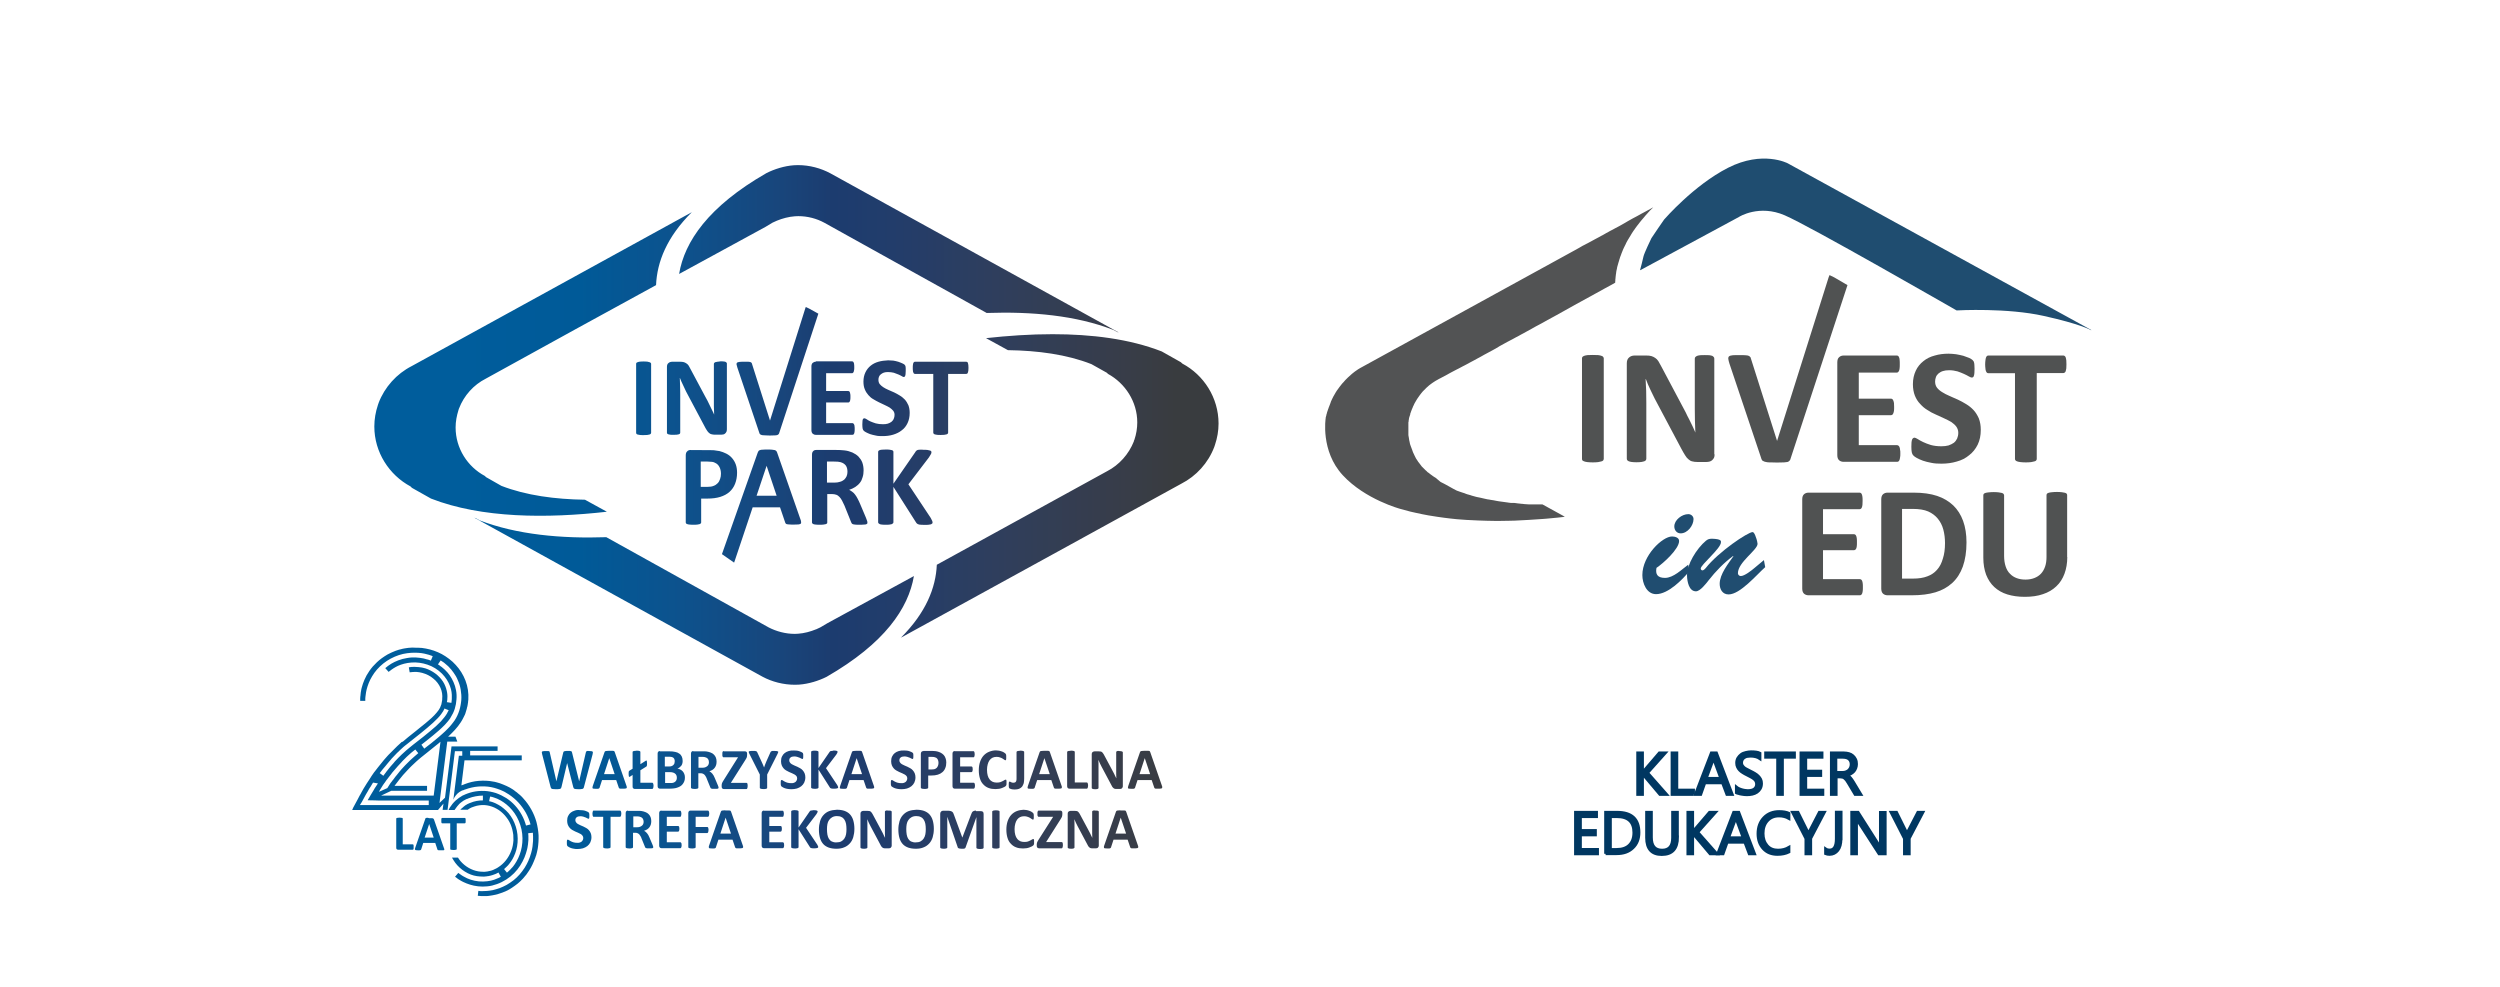 <?xml version="1.0" encoding="utf-8"?>
<!-- Generator: Adobe Illustrator 26.5.0, SVG Export Plug-In . SVG Version: 6.00 Build 0)  -->
<svg version="1.1" id="Warstwa_1" xmlns="http://www.w3.org/2000/svg" xmlns:xlink="http://www.w3.org/1999/xlink" x="0px" y="0px"
	 viewBox="0 0 1768.5 698.4" style="enable-background:new 0 0 1768.5 698.4;" xml:space="preserve">
<style type="text/css">
	.st0{fill:#505252;}
	.st1{fill:#204D70;}
	.st2{fill:#525354;}
	.st3{fill:#1F4D70;}
	.st4{clip-path:url(#SVGID_00000031921916676579564200000015441386839553485454_);}
	
		.st5{clip-path:url(#SVGID_00000105417978648471517370000004503478414195835539_);fill:url(#SVGID_00000072274791816924211310000004735748365218241667_);}
	.st6{fill:#003761;stroke:#003761;stroke-width:2;stroke-miterlimit:10;}
</style>
<path class="st0" d="M1134.5,324.6c0,0.4-0.2,0.7-0.4,1.1c-0.3,0.3-0.7,0.6-1.3,0.7c-0.6,0.2-1.3,0.3-2.3,0.5
	c-0.9,0.1-2.2,0.2-3.8,0.2c-1.4,0-2.7-0.1-3.7-0.2c-1-0.1-1.8-0.3-2.3-0.5c-0.5-0.2-1-0.4-1.3-0.7c-0.2-0.3-0.3-0.7-0.3-1.1v-71.1
	c0-0.4,0.1-0.7,0.3-1c0.3-0.3,0.7-0.6,1.3-0.8c0.6-0.2,1.4-0.4,2.4-0.5c0.9,0,2.2-0.1,3.6-0.1c1.6,0,2.9,0.1,3.8,0.1
	c1,0.1,1.8,0.3,2.3,0.5c0.6,0.1,1,0.4,1.3,0.8c0.2,0.3,0.4,0.6,0.4,1V324.6z"/>
<path class="st0" d="M1212.9,321.4c0,0.9-0.1,1.7-0.4,2.4c-0.3,0.6-0.8,1.3-1.3,1.7c-0.5,0.5-1.1,0.8-1.8,1
	c-0.8,0.2-1.5,0.3-2.2,0.3h-6.5c-1.3,0-2.5-0.1-3.5-0.4c-1.1-0.2-1.9-0.7-2.8-1.5c-0.9-0.7-1.6-1.6-2.4-2.9
	c-0.8-1.2-1.6-2.7-2.7-4.7l-18.7-35.2c-1.1-2.1-2.1-4.4-3.3-6.8c-1.1-2.4-2.2-4.7-3-7.1h-0.2c0.2,2.8,0.3,5.6,0.4,8.3
	c0.1,2.8,0.1,5.7,0.1,8.5v39.4c0,0.4-0.1,0.8-0.3,1.1c-0.2,0.3-0.6,0.6-1.1,0.8c-0.5,0.2-1.3,0.3-2.1,0.5c-0.9,0.1-2,0.2-3.5,0.2
	c-1.3,0-2.5-0.1-3.4-0.2c-0.8-0.1-1.5-0.3-2-0.5c-0.5-0.2-0.9-0.5-1.1-0.8c-0.2-0.3-0.3-0.6-0.3-1.1V257c0-1.8,0.5-3.2,1.6-4.1
	c1-0.9,2.3-1.4,3.9-1.4h8.2c1.5,0,2.7,0.1,3.7,0.4c1,0.3,1.8,0.7,2.7,1.3c0.8,0.5,1.6,1.3,2.3,2.4c0.6,1,1.3,2.3,2.1,3.8l14.6,27.5
	c0.8,1.6,1.7,3.2,2.6,4.9c0.7,1.6,1.6,3.3,2.4,4.8c0.8,1.6,1.6,3.2,2.3,4.7c0.7,1.6,1.5,3.1,2.1,4.7h0c-0.1-2.7-0.2-5.5-0.3-8.5
	c0-2.9-0.1-5.7-0.1-8.4v-35.3c0-0.4,0.1-0.8,0.3-1.1c0.3-0.3,0.6-0.6,1.2-0.9c0.5-0.2,1.2-0.4,2.2-0.5c0.9-0.1,2-0.1,3.4-0.1
	c1.3,0,2.4,0,3.3,0.1c0.9,0.1,1.6,0.3,2.1,0.5c0.4,0.3,0.8,0.6,1,0.9c0.2,0.3,0.3,0.6,0.3,1.1V321.4z"/>
<path class="st0" d="M1344.3,320.8c0,1.1,0,2-0.2,2.8c-0.1,0.7-0.2,1.3-0.4,1.8c-0.2,0.4-0.4,0.8-0.7,1c-0.3,0.2-0.7,0.3-1,0.3
	h-37.8c-1.3,0-2.4-0.4-3.2-1.1c-0.9-0.8-1.3-2-1.3-3.7v-65.5c0-1.7,0.4-3,1.3-3.7c0.8-0.8,1.9-1.2,3.2-1.2h37.6
	c0.4,0,0.7,0.1,0.9,0.3c0.3,0.1,0.5,0.5,0.7,1c0.2,0.5,0.4,1.1,0.4,1.9c0.1,0.8,0.1,1.8,0.1,2.9c0,1.1,0,2.1-0.1,2.8
	c-0.1,0.8-0.2,1.4-0.4,1.8c-0.2,0.5-0.4,0.8-0.7,1c-0.3,0.3-0.6,0.4-0.9,0.4h-26.9v18.4h22.7c0.4,0,0.7,0.1,1,0.3
	c0.3,0.2,0.5,0.6,0.7,1c0.2,0.5,0.4,1.1,0.5,1.8c0.1,0.8,0.1,1.7,0.1,2.7c0,1.2,0,2.1-0.1,2.8c-0.1,0.8-0.3,1.3-0.5,1.8
	c-0.2,0.5-0.4,0.8-0.7,1c-0.3,0.2-0.6,0.3-1,0.3h-22.7v21.2h27.1c0.4,0,0.7,0.2,1,0.4c0.3,0.2,0.5,0.5,0.7,1
	c0.2,0.5,0.4,1.1,0.4,1.9C1344.3,318.7,1344.3,319.6,1344.3,320.8"/>
<path class="st0" d="M1401.2,304.1c0,4-0.7,7.4-2.2,10.5c-1.5,3-3.5,5.5-6,7.4c-2.5,2.1-5.4,3.6-8.8,4.5c-3.3,1-6.9,1.5-10.8,1.5
	c-2.5,0-5-0.1-7.2-0.6c-2.2-0.4-4.2-0.9-5.9-1.5c-1.7-0.6-3.2-1.3-4.3-1.9c-1.2-0.6-2-1.3-2.5-1.8c-0.5-0.5-0.9-1.2-1.1-2.2
	c-0.2-0.9-0.3-2.3-0.3-4c0-1.3,0.1-2.3,0.1-3c0.1-0.9,0.2-1.5,0.4-2c0.2-0.5,0.4-0.8,0.7-1c0.3-0.2,0.6-0.4,1-0.4
	c0.5,0,1.3,0.4,2.3,1c1,0.6,2.2,1.4,3.8,2.1c1.6,0.7,3.4,1.5,5.5,2.1c2.2,0.6,4.6,0.9,7.5,0.9c1.9,0,3.5-0.2,5-0.6
	c1.5-0.5,2.8-1.2,3.8-1.9c1-0.8,1.8-1.9,2.3-3c0.5-1.2,0.8-2.6,0.8-4c0-1.7-0.5-3.1-1.4-4.4c-0.9-1.2-2.1-2.3-3.6-3.3
	c-1.6-0.9-3.3-1.8-5.1-2.6c-1.9-0.9-3.9-1.8-5.9-2.7c-2.1-0.9-4-1.9-5.9-3.2c-1.9-1.1-3.6-2.6-5.1-4.3c-1.6-1.6-2.8-3.6-3.7-5.8
	c-0.9-2.3-1.4-5-1.4-8.1c0-3.6,0.7-6.7,2-9.5c1.3-2.8,3.1-5,5.4-6.8c2.3-1.9,5-3.2,8.1-4c3-0.9,6.3-1.3,9.8-1.3
	c1.8,0,3.5,0.2,5.3,0.4c1.8,0.3,3.5,0.7,5.1,1.1c1.5,0.5,2.9,1,4.1,1.5c1.2,0.6,2,1.1,2.4,1.5c0.4,0.4,0.6,0.7,0.8,1
	c0.1,0.3,0.2,0.6,0.3,1c0.1,0.4,0.2,1,0.2,1.7c0,0.7,0.1,1.5,0.1,2.5c0,1.1-0.1,2.1-0.1,2.8c0,0.8-0.2,1.4-0.3,1.9
	c-0.1,0.5-0.3,0.8-0.5,1.1c-0.3,0.2-0.6,0.4-1,0.4c-0.5,0-1.2-0.3-2.1-0.8c-0.9-0.6-2.1-1.1-3.5-1.8c-1.3-0.6-2.9-1.2-4.6-1.8
	c-1.9-0.5-3.8-0.8-5.9-0.8c-1.7,0-3.2,0.2-4.4,0.6c-1.3,0.4-2.2,1-3.1,1.7c-0.8,0.7-1.5,1.6-1.8,2.5c-0.4,1.1-0.6,2.1-0.6,3.2
	c0,1.6,0.4,3.1,1.3,4.3c0.9,1.2,2.2,2.3,3.7,3.2c1.5,0.9,3.2,1.9,5.2,2.7c1.9,0.8,3.8,1.7,5.9,2.6c2,0.9,3.9,2,5.9,3.2
	c2,1.2,3.7,2.6,5.2,4.2c1.5,1.6,2.7,3.6,3.7,5.8C1400.8,298.5,1401.2,301.2,1401.2,304.1"/>
<path class="st0" d="M1461.8,257.7c0,1.1-0.1,2.1-0.1,2.9c-0.2,0.8-0.3,1.4-0.4,1.9c-0.2,0.5-0.4,0.9-0.8,1.1
	c-0.3,0.2-0.6,0.3-0.9,0.3h-18.8v60.7c0,0.4-0.1,0.7-0.4,1.1c-0.3,0.3-0.6,0.6-1.3,0.7c-0.6,0.2-1.3,0.3-2.3,0.5
	c-1,0.1-2.2,0.2-3.7,0.2c-1.5,0-2.7-0.1-3.7-0.2c-1-0.1-1.8-0.3-2.4-0.5c-0.5-0.2-1-0.4-1.2-0.7c-0.3-0.3-0.4-0.7-0.4-1.1V264h-18.8
	c-0.4,0-0.7-0.1-1-0.3c-0.3-0.3-0.5-0.6-0.7-1.1c-0.2-0.5-0.4-1.1-0.4-1.9c-0.1-0.8-0.2-1.8-0.2-2.9c0-1.1,0.1-2.1,0.2-2.9
	c0.1-0.8,0.2-1.5,0.4-2c0.2-0.5,0.4-0.8,0.7-1.1c0.3-0.2,0.6-0.3,1-0.3h53c0.4,0,0.6,0.1,0.9,0.3c0.3,0.2,0.6,0.5,0.8,1.1
	c0.1,0.5,0.3,1.1,0.4,2C1461.7,255.6,1461.8,256.6,1461.8,257.7"/>
<path class="st0" d="M1297.5,196.2c-1.1-0.6-2.2-1.1-3.3-1.6c-0.2,0.4-0.4,0.9-0.6,1.5l-36.5,115.8l-18.8-59.2
	c0-0.1-0.1-0.1-0.2-0.1c-0.2-0.4-0.6-0.7-1.1-0.9c-0.6-0.2-1.3-0.4-2.3-0.4c-1-0.1-2.4-0.1-4.2-0.1c-2,0-3.7,0-4.8,0.1
	c-1.2,0.1-2.1,0.4-2.6,0.8c-0.4,0.4-0.6,1-0.5,1.8c0.1,0.9,0.4,1.9,0.8,3.3l22.4,66.7c0.1,0.5,0.3,0.9,0.5,1.3
	c0.1,0.4,0.4,0.6,0.7,0.8c0.4,0.2,0.8,0.4,1.3,0.6c0.4,0.1,1.1,0.3,1.9,0.4c0.8,0.1,1.8,0.1,2.8,0.1c1.2,0,2.5,0.1,4,0.1
	c2,0,3.5-0.1,4.7-0.1h0.3c1-0.1,1.8-0.2,2.5-0.3c0.7-0.2,1.2-0.6,1.5-1c0.3-0.3,0.6-0.9,0.7-1.5l40.2-122.6L1297.5,196.2z"/>
<path class="st0" d="M1317.8,415.3c0,1.1,0,2-0.1,2.7c-0.1,0.7-0.2,1.3-0.4,1.8c-0.2,0.4-0.4,0.8-0.7,1c-0.3,0.2-0.6,0.3-0.9,0.3
	h-36.4c-1.2,0-2.3-0.4-3.1-1.1c-0.8-0.7-1.3-1.9-1.3-3.6v-63.2c0-1.6,0.4-2.8,1.3-3.6c0.8-0.7,1.9-1.1,3.1-1.1h36.2
	c0.3,0,0.6,0.1,0.9,0.3c0.3,0.2,0.5,0.5,0.7,1c0.2,0.5,0.3,1.1,0.4,1.8c0.1,0.7,0.1,1.7,0.1,2.8c0,1,0,1.9-0.1,2.7
	c-0.1,0.7-0.2,1.3-0.4,1.8c-0.2,0.5-0.4,0.8-0.7,1c-0.3,0.2-0.6,0.3-0.9,0.3h-25.9v17.7h21.9c0.3,0,0.6,0.1,0.9,0.3
	c0.3,0.2,0.5,0.5,0.7,1c0.2,0.4,0.3,1,0.4,1.7c0.1,0.7,0.1,1.6,0.1,2.7c0,1.1,0,2-0.1,2.7c-0.1,0.7-0.2,1.3-0.4,1.7
	c-0.2,0.4-0.4,0.7-0.7,0.9c-0.3,0.2-0.6,0.3-0.9,0.3h-21.9v20.5h26.1c0.3,0,0.6,0.1,0.9,0.3c0.3,0.2,0.5,0.5,0.7,1
	c0.2,0.4,0.3,1,0.4,1.8C1317.8,413.3,1317.8,414.2,1317.8,415.3"/>
<path class="st0" d="M1391.1,383.7c0,6.7-0.9,12.3-2.6,17.1c-1.7,4.7-4.2,8.6-7.5,11.6c-3.3,3-7.2,5.2-11.9,6.6
	c-4.7,1.4-10.2,2.1-16.6,2.1h-17.3c-1.2,0-2.3-0.4-3.1-1.1c-0.8-0.7-1.3-1.9-1.3-3.6v-63.2c0-1.6,0.4-2.8,1.3-3.6
	c0.8-0.7,1.9-1.1,3.1-1.1h18.6c6.5,0,12,0.8,16.5,2.3c4.5,1.5,8.3,3.8,11.4,6.7c3.1,3,5.4,6.6,7,11
	C1390.3,372.9,1391.1,378,1391.1,383.7 M1375.9,384.2c0-3.4-0.4-6.6-1.2-9.6c-0.8-3-2.1-5.5-3.9-7.7c-1.8-2.2-4.1-3.9-6.8-5.1
	c-2.8-1.2-6.4-1.8-11-1.8h-7.5v49.3h7.7c4,0,7.4-0.5,10.2-1.6c2.8-1,5.1-2.6,6.9-4.7c1.9-2.1,3.2-4.7,4.1-7.9
	C1375.4,392.1,1375.9,388.4,1375.9,384.2"/>
<path class="st0" d="M1462.4,394c0,4.4-0.7,8.4-2,11.9c-1.3,3.5-3.2,6.5-5.8,8.9c-2.5,2.4-5.7,4.3-9.4,5.5c-3.7,1.3-8,1.9-12.9,1.9
	c-4.6,0-8.7-0.6-12.3-1.7c-3.6-1.1-6.7-2.9-9.2-5.2c-2.5-2.3-4.4-5.2-5.8-8.7c-1.3-3.5-2-7.5-2-12.1v-44.1c0-0.4,0.1-0.7,0.3-1
	c0.2-0.3,0.6-0.5,1.2-0.7c0.6-0.2,1.3-0.3,2.3-0.4c0.9-0.1,2.1-0.2,3.6-0.2c1.4,0,2.6,0.1,3.5,0.2c0.9,0.1,1.7,0.3,2.2,0.4
	c0.6,0.2,1,0.4,1.2,0.7c0.2,0.3,0.4,0.6,0.4,1v42.8c0,2.9,0.4,5.4,1.1,7.5c0.7,2.1,1.7,3.9,3.1,5.2c1.3,1.4,2.9,2.4,4.8,3.1
	c1.9,0.7,3.9,1,6.2,1c2.3,0,4.4-0.4,6.2-1.1c1.8-0.7,3.4-1.7,4.7-3.1c1.3-1.4,2.2-3,2.9-5c0.7-2,1-4.3,1-6.8v-43.7
	c0-0.4,0.1-0.7,0.3-1c0.2-0.3,0.6-0.5,1.2-0.7c0.6-0.2,1.3-0.3,2.3-0.4c1-0.1,2.1-0.2,3.6-0.2c1.4,0,2.6,0.1,3.5,0.2
	c0.9,0.1,1.7,0.3,2.2,0.4c0.6,0.2,1,0.4,1.2,0.7c0.2,0.3,0.3,0.6,0.3,1V394z"/>
<path class="st1" d="M1195.2,403.9c-5.1,6.2-15.1,16.4-23.7,16.4c-6.7,0-9.7-7.7-9.7-13.5c0-13.8,14.2-27.3,21-27.3
	c1.9,0,5,0.7,5,3.2c0,5.7-11.2,15.8-16,19c-0.9,4.6,0.8,7.1,6,7.1c6,0,11.9-6,16.4-9.3L1195.2,403.9z M1184.4,372.4
	c0-4.6,5.4-8.7,9.9-8.7c2,0,3.7,1.5,3.7,3.5c0,4.5-4.2,10.1-9.1,10.1C1186.2,377.3,1184.4,375.1,1184.4,372.4"/>
<path class="st1" d="M1247.8,396.2l0.9,5c-6,5.3-17.7,19.3-25.9,19.3c-4.3,0-6.3-3.6-6.3-7.5c0-6.8,6.1-14.3,9.7-19.5l-0.2-0.2
	c-6.6,4.9-12.3,10.8-17.4,17.3c-1.7,2.2-5.9,7.7-8.9,7.7c-5,0-6.2-7.1-6.3-11c-0.3-7.8,6.8-19.3,13.4-24.8c1.5-1.2,2.5-1.4,4.4-1.4
	c6.8,0.2,6.2,1.8,6.2,2.5c0,4.4-14.3,15.9-14.3,18.6c0,0.7,0.6,1.3,1.2,1.3c0.8,0,1.8-1,2.3-1.6c9.1-11.6,29.9-25.5,33.2-25.5
	c0.5,0,1.1,0.6,1.8,2.2c0.7,1.7,1.4,3.7,1.7,6.1c0,4.4-13.9,13-13.9,20.8c0,1,0.9,2,2,2c2.7,0,7.7-4,9.7-5.7L1247.8,396.2z"/>
<path class="st2" d="M1018.9,340.8c0.2,0.1,0.5,0.3,0.7,0.4l0.6,0.3l1,0.5l1.7,0.9l2.7,1.5l2.5,1.4l1.7,0.9c0.5,0.3,1.1,0.5,1.7,0.7
	l1.1,0.4l2.4,0.8l1,0.3l0.2,0.1l0.5,0.2l0.5,0.2l0.9,0.3l0.4,0.1l0.7,0.2l0.7,0.2l0.7,0.2l0.2,0.1l0.3,0.1l2.9,0.8l0.8,0.2l1,0.2
	l1,0.2l0.9,0.2l2.6,0.6l1.8,0.4l0.7,0.1l0.7,0.1l1,0.2l1.3,0.2l0.7,0.1l1,0.2l1,0.2l1.7,0.3l6.6,0.9l0.5,0.1l1,0.1l0.5,0.1l0.4,0
	l0.5,0l0.5,0l0.4,0l0.3,0l0.4,0l0.9,0.1l0.7,0.1l0.7,0.1l1,0.1l0.9,0.1l0.7,0.1l0.5,0l0.8,0.1l0.8,0.1l2.9,0.2l1,0l0.8,0l0.7,0
	l0.6,0l0.7,0l0.8,0l0.7,0l1.5,0l0.5,0l1.1,0h0.7l0.8,0l13.8,7.6l0.9,0.5l0.6,0.4l0.6,0.3l-5.4,0.6l-4.2,0.4l-3.2,0.3l-2.5,0.2
	l-10.5,0.7l-9.5,0.5l-4,0.1l-6.2,0.1l-4.5,0l-5.2-0.1l-6.1-0.2l-8.3-0.4l-6.8-0.5l-4.7-0.5l-4.1-0.5l-5-0.7l-6.3-1l-4.2-0.8l-4.7-1
	l-4-0.9l-7-1.9c0,0-24.8-6.6-40.7-23.8c-15.9-17.2-12.1-40.4-12.1-40.4l0-0.3l0.1-0.4l0.1-0.4l0.1-0.3l0.1-0.4l0.1-0.4l0-0.2
	l0.1-0.3l0.1-0.3l0.1-0.3l0.1-0.5l0.1-0.3l0.1-0.4l0.1-0.2l0.1-0.3l0.1-0.3l0.1-0.3l0.1-0.3l0.1-0.3l0.1-0.3l0.1-0.2l0.1-0.3
	l0.2-0.6l0.2-0.5l0.2-0.5l0.2-0.5l0.3-0.8l0.3-0.8l0.2-0.6l0.2-0.6l0.3-0.6l0.4-0.9l0.3-0.6l0.3-0.6l0.2-0.4l0.2-0.4l0.3-0.5
	l0.3-0.5l0.2-0.4l0.3-0.5l0.3-0.5l0.2-0.4l0.4-0.6l0.3-0.5l0.5-0.7l0.5-0.7l0.4-0.5l0.4-0.6l1.1-1.4l0.7-0.9l0.6-0.7l0.7-0.7
	l0.5-0.6l0.7-0.8l1-1l0.9-0.9l1-0.9l1-0.9l0.9-0.8l1.9-1.5l1.3-0.9l1-0.7l1.5-0.9l15.3-8.4l136.1-74.7l1.3-0.7l1.4-0.8l0.9-0.5
	l1.2-0.7l1.2-0.7l0.8-0.4l0.8-0.4l0.9-0.5l1-0.5l1.3-0.7l1.5-0.8l0.9-0.5l1.1-0.6l1.3-0.7l1.7-0.9l1.6-0.9l1.2-0.6l1.4-0.8l1.2-0.7
	l1-0.5l1-0.6l1.3-0.7l1.2-0.6l1.8-1l2.1-1.1l1.3-0.7l3-1.7l1.2-0.7l1-0.6l2.3-1.3l1.6-0.9l2.1-1.1l1.3-0.7l2.3-1.3l1.9-1l3.3-1.8
	l1.3-0.7l1.8-1l0.4-0.2l-1.1,1.1l-0.8,0.8l-0.6,0.6l-0.9,1l-0.5,0.6l-0.5,0.5l-0.8,0.9l-0.6,0.7l-0.4,0.5l-0.5,0.6l-0.7,0.8
	l-0.6,0.7l-0.5,0.6l-0.4,0.5l-0.5,0.6l-0.6,0.8l-0.7,0.9l-0.4,0.5l-0.4,0.5l-0.5,0.7l-0.6,0.8l-0.6,0.9l-0.6,0.8l-0.8,1.2l-0.7,1.1
	l-0.7,1.2l-0.8,1.3l-0.6,1l-0.5,0.8l-0.5,0.9l-0.6,1.1l-0.5,1.1l-0.7,1.4l-0.4,0.8l-0.7,1.5l-0.6,1.5l-0.2,0.5l-0.4,1l-0.2,0.6
	l-0.3,0.8l-0.2,0.5l-0.2,0.5l-0.2,0.7l-0.2,0.6l-0.2,0.6l-0.2,0.8l-0.3,0.9l-0.2,0.7l-0.2,0.7l-0.2,0.7l-0.2,0.7l-0.2,0.7l-0.1,0.6
	l-0.1,0.6l-0.2,0.8l-0.2,1l-0.1,0.7l-0.1,0.9l-0.1,0.5l-0.1,0.9l-0.1,0.8l-0.1,1.2l-0.1,0.7l0,0.6l-0.1,1.2v0.5l-3,1.7l-2.4,1.3
	l-2.4,1.3l-2.3,1.3l-4.2,2.3l-5.1,2.8l-5.1,2.8l-4.2,2.3l-3.2,1.8l-4.3,2.4l-5.2,2.9l-7.7,4.2l-2.5,1.4l-2.2,1.2l-2.1,1.1l-2.5,1.4
	l-1.2,0.7l-2.4,1.3l-1.1,0.6l-1.8,1l-1.7,0.9l-1.6,0.9l-2.1,1.1l-2,1.1l-1.9,1l-2.1,1.1l-2,1.1l-3.3,1.8l-0.8,0.5l-1.5,0.9l-1.4,0.8
	l-1.8,1l-2.8,1.5l-1.3,0.7l-1.5,0.8l-1.4,0.8l-1.8,1l-1.7,0.9l-2,1.1l-1.5,0.8l-1.7,0.9l-2,1.1l-1.9,1l-1,0.5l-1.5,0.8l-1.7,0.9
	l-1.4,0.7l-2.1,1.1l-1.7,0.9l-1.3,0.7l-1.4,0.8l-1.7,0.9l-1.7,0.9l-1.3,0.7l-1.2,0.6l-1.2,0.7l-1.1,0.6l-1.4,0.9l-0.9,0.6l-1.1,0.8
	l-1.2,0.9l-0.9,0.8l-0.9,0.8l-0.9,0.9l-0.9,0.9l-0.9,0.9l-1,1.2l-0.7,0.9l-0.6,0.8l-0.7,1l-0.5,0.7l-0.6,0.9l-0.6,1l-0.7,1.2
	l-0.4,0.7l-0.3,0.6l-0.3,0.7l-0.5,1l-0.3,0.8l-0.4,0.9l-0.2,0.5l-0.3,0.8l-0.2,0.5l-0.3,0.9l-0.1,0.3l-0.1,0.2l-0.1,0.3l0,0.1l0,0.1
	l0,0.1l0,0.1l0,0.1l-0.1,0.2l-0.1,0.3l-0.1,0.3l-0.1,0.3l-0.1,0.3l-0.1,0.3l-0.1,0.3l-0.1,0.4l-0.1,0.5l0,0.2l-0.1,0.5l-0.1,0.5
	l0,0.2l0,0.3l-0.1,0.5l-0.1,0.4l0,0.3l0,0.4l0,0.4l0,0.2l0,0.3l0,0.2l0,0.2l0,0.3l0,0.2l0,0.3l0,0.3l0,0.4l0,0.3l0,0.3l0,0.2l0,0.3
	v0.3v0.6l0,0.6v0.3l0,0.4l0,0.5l0,0.6l0,0.6l0,0.5l0.1,0.6l0.1,0.6l0.1,0.5l0.1,0.7l0.1,0.6l0.1,0.7l0.1,0.4l0.1,0.4l0.1,0.5
	l0.1,0.5l0.1,0.5l0.1,0.4l0.2,0.6l0.1,0.3l0.1,0.2l0.1,0.3l0.1,0.3l0.2,0.5l0.1,0.3l0.2,0.5l0.2,0.6l0.2,0.4l0.1,0.3l0.1,0.4
	l0.5,1.3l0.5,1l0.4,0.9l0.3,0.6l0.4,0.8l0.2,0.4l0.2,0.4l0.4,0.6l0.4,0.6l0.4,0.6l0.3,0.5l0.7,0.9l0.4,0.5l0.6,0.8l0.3,0.4l0.3,0.4
	l0.3,0.4l0.3,0.3l0.6,0.6l0.4,0.4l0.4,0.4l0.3,0.3l0.2,0.2l0.2,0.2l0.2,0.2l0.4,0.3l0.2,0.2l0.4,0.4l0.2,0.2l0.3,0.3l0.3,0.2
	l0.3,0.2l0.2,0.1l0.1,0.1l0.5,0.4l0.2,0.2l0.2,0.1l0.2,0.2l1,0.7l0.8,0.6l0.9,0.6l1,0.6L1018.9,340.8z"/>
<path class="st3" d="M1384.1,219.6C1384.1,219.6,1384.1,219.6,1384.1,219.6c1.4-0.1,35.9-1.9,61.7,3.9c25.7,5.7,33,9.8,33.4,10.1
	c0,0,0,0,0,0c0.1,0,0.2-0.2,0.1-0.2l-16.6-9.1l-198.1-108.8c0,0-17.7-9.3-42.2,3.2c-24.3,12.4-44.9,36.3-45.2,36.6c0,0,0,0,0,0
	c-0.2,0.3-8.6,12.4-9,13.2c-0.4,0.8-5.1,10.6-5.6,12.9c-0.4,2-2,8.2-2.4,9.6c0,0.1,0.1,0.2,0.2,0.1l69.7-37.6c0,0,0,0,0,0
	c0.2-0.2,14.4-9,32.4-1.2C1280.5,160,1381.9,218.4,1384.1,219.6"/>
<g>
	<g>
		<defs>
			<rect id="SVGID_1_" x="162.6" y="-17.4" width="786" height="786"/>
		</defs>
		<clipPath id="SVGID_00000074420100740849936720000004650220699927022246_">
			<use xlink:href="#SVGID_1_"  style="overflow:visible;"/>
		</clipPath>
		<g style="clip-path:url(#SVGID_00000074420100740849936720000004650220699927022246_);">
			<defs>
				<path id="SVGID_00000069389904605324866180000014008801628692932750_" d="M312.8,578.6c-0.1,0-0.2,0-0.3,0.1
					c-0.1,0.1-0.2,0.2-0.2,0.3c-0.1,0.1-0.1,0.3-0.1,0.6c0,0.2,0,0.5,0,0.9c0,0.3,0,0.6,0,0.9c0,0.2,0.1,0.4,0.1,0.6
					c0.1,0.1,0.1,0.3,0.2,0.3c0.1,0.1,0.2,0.1,0.3,0.1h5.7v18.2c0,0.1,0,0.2,0.1,0.3c0.1,0.1,0.2,0.2,0.4,0.2
					c0.2,0.1,0.4,0.1,0.7,0.1c0.3,0,0.7,0.1,1.1,0.1c0.4,0,0.8,0,1.1-0.1c0.3,0,0.5-0.1,0.7-0.1c0.2-0.1,0.3-0.1,0.4-0.2
					c0.1-0.1,0.1-0.2,0.1-0.3v-18.2h5.7c0.1,0,0.2,0,0.3-0.1c0.1-0.1,0.2-0.2,0.2-0.3c0.1-0.1,0.1-0.3,0.1-0.6c0-0.2,0-0.5,0-0.9
					c0-0.4,0-0.6,0-0.9c0-0.2-0.1-0.4-0.1-0.6c-0.1-0.1-0.1-0.2-0.2-0.3c-0.1-0.1-0.2-0.1-0.3-0.1H312.8z M281.5,578.5
					c-0.3,0-0.5,0.1-0.7,0.1c-0.2,0.1-0.3,0.1-0.4,0.2c-0.1,0.1-0.1,0.2-0.1,0.3v20.6c0,0.5,0.1,0.9,0.4,1.1c0.3,0.2,0.6,0.3,1,0.3
					H292c0.1,0,0.2,0,0.3-0.1c0.1-0.1,0.2-0.2,0.2-0.3c0.1-0.2,0.1-0.4,0.1-0.6c0-0.2,0-0.5,0-0.9c0-0.3,0-0.6,0-0.9
					c0-0.2-0.1-0.4-0.1-0.6c-0.1-0.1-0.1-0.3-0.2-0.3c-0.1-0.1-0.2-0.1-0.3-0.1h-7.1v-18.2c0-0.1,0-0.2-0.1-0.3
					c-0.1-0.1-0.2-0.2-0.4-0.2c-0.2-0.1-0.4-0.1-0.7-0.1c-0.3,0-0.7-0.1-1.1-0.1C282.1,578.5,281.8,578.5,281.5,578.5 M303.6,582.9
					L303.6,582.9l3.2,9.6h-6.4L303.6,582.9z M302.2,578.5c-0.4,0-0.6,0.1-0.8,0.1c-0.2,0.1-0.4,0.2-0.4,0.3
					c-0.1,0.1-0.2,0.3-0.2,0.5l-7,20.1c-0.1,0.4-0.2,0.7-0.3,1c0,0.2,0,0.4,0.1,0.6c0.1,0.1,0.3,0.2,0.6,0.3c0.3,0,0.7,0.1,1.3,0.1
					c0.5,0,0.9,0,1.2,0c0.3,0,0.6-0.1,0.7-0.1s0.3-0.2,0.4-0.3c0.1-0.1,0.1-0.2,0.2-0.4l1.4-4.4h8.5l1.5,4.5c0,0.2,0.1,0.3,0.2,0.4
					c0.1,0.1,0.2,0.2,0.4,0.2c0.2,0.1,0.4,0.1,0.8,0.1c0.3,0,0.8,0,1.4,0c0.6,0,1,0,1.3,0c0.3,0,0.6-0.1,0.7-0.2
					c0.1-0.1,0.2-0.3,0.1-0.5c0-0.2-0.1-0.6-0.3-1l-7-20.1c-0.1-0.2-0.2-0.4-0.3-0.5c-0.1-0.1-0.3-0.2-0.5-0.3
					c-0.2-0.1-0.5-0.1-1-0.1c-0.4,0-1,0-1.6,0C303,578.5,302.5,578.5,302.2,578.5 M420,573.4c-0.1,0-0.3,0-0.4,0.1
					c-0.1,0.1-0.2,0.2-0.2,0.4c-0.1,0.2-0.1,0.4-0.2,0.7c0,0.3-0.1,0.6-0.1,1c0,0.4,0,0.7,0.1,1c0,0.3,0.1,0.5,0.2,0.7
					c0.1,0.2,0.1,0.3,0.2,0.4c0.1,0.1,0.2,0.1,0.4,0.1h6.7v21.4c0,0.1,0,0.3,0.1,0.4c0.1,0.1,0.2,0.2,0.4,0.3
					c0.2,0.1,0.5,0.1,0.8,0.2c0.3,0,0.8,0.1,1.3,0.1c0.5,0,1,0,1.3-0.1c0.3,0,0.6-0.1,0.8-0.2c0.2-0.1,0.4-0.2,0.4-0.3
					c0.1-0.1,0.1-0.2,0.1-0.4v-21.4h6.7c0.1,0,0.2,0,0.3-0.1c0.1-0.1,0.2-0.2,0.3-0.4c0.1-0.2,0.1-0.4,0.2-0.7c0-0.3,0.1-0.6,0.1-1
					c0-0.4,0-0.8-0.1-1c0-0.3-0.1-0.5-0.2-0.7c-0.1-0.2-0.2-0.3-0.3-0.4c-0.1-0.1-0.2-0.1-0.3-0.1H420z M448,577.5h2.4
					c0.6,0,1.1,0,1.4,0.1c0.4,0,0.7,0.1,0.9,0.2c0.9,0.2,1.6,0.7,2,1.3c0.4,0.6,0.6,1.3,0.6,2.2c0,0.6-0.1,1.1-0.3,1.6
					c-0.2,0.5-0.5,0.9-0.9,1.2c-0.4,0.3-0.9,0.6-1.4,0.8c-0.6,0.2-1.2,0.3-2,0.3H448V577.5z M444.2,573.4c-0.5,0-0.8,0.1-1.1,0.4
					c-0.3,0.3-0.5,0.7-0.5,1.3v24.1c0,0.1,0,0.3,0.1,0.4c0.1,0.1,0.2,0.2,0.4,0.3c0.2,0.1,0.5,0.1,0.8,0.2c0.3,0,0.8,0.1,1.3,0.1
					c0.5,0,1,0,1.3-0.1c0.3,0,0.6-0.1,0.8-0.2c0.2-0.1,0.4-0.2,0.4-0.3c0.1-0.1,0.1-0.2,0.1-0.4v-10.1h1.7c0.6,0,1.1,0.1,1.5,0.3
					c0.4,0.2,0.8,0.4,1.2,0.8c0.3,0.4,0.6,0.8,0.9,1.3c0.3,0.5,0.6,1.1,0.8,1.8l2.4,5.9c0.1,0.2,0.1,0.3,0.2,0.4
					c0.1,0.1,0.2,0.2,0.4,0.3c0.2,0.1,0.5,0.1,0.8,0.2c0.3,0,0.8,0,1.4,0c0.7,0,1.2,0,1.6,0c0.4,0,0.7-0.1,0.9-0.1
					c0.2-0.1,0.3-0.2,0.4-0.3c0.1-0.1,0.1-0.2,0.1-0.4c0-0.1,0-0.3-0.1-0.6c-0.1-0.2-0.2-0.6-0.4-1.1l-2.2-5.2
					c-0.3-0.6-0.5-1.2-0.8-1.7c-0.3-0.5-0.6-0.9-0.9-1.3c-0.3-0.4-0.6-0.7-1-1c-0.4-0.3-0.7-0.5-1.1-0.7c0.8-0.3,1.6-0.6,2.2-1
					c0.6-0.4,1.2-0.9,1.6-1.5c0.4-0.6,0.8-1.2,1-2c0.2-0.7,0.3-1.5,0.3-2.4c0-1.1-0.2-2-0.5-2.8c-0.3-0.8-0.8-1.5-1.4-2.1
					c-0.6-0.6-1.3-1.1-2.2-1.4c-0.9-0.4-1.8-0.6-2.9-0.8c-0.4,0-0.8-0.1-1.2-0.1c-0.5,0-1,0-1.7,0H444.2z M467.9,573.4
					c-0.5,0-0.8,0.1-1.1,0.4c-0.3,0.3-0.5,0.7-0.5,1.3v23.2c0,0.6,0.2,1,0.5,1.3c0.3,0.3,0.7,0.4,1.1,0.4h13.4c0.1,0,0.2,0,0.3-0.1
					c0.1-0.1,0.2-0.2,0.3-0.4c0.1-0.2,0.1-0.4,0.2-0.6c0-0.3,0.1-0.6,0.1-1c0-0.4,0-0.7-0.1-1c0-0.3-0.1-0.5-0.2-0.6
					c-0.1-0.2-0.2-0.3-0.3-0.4c-0.1-0.1-0.2-0.1-0.3-0.1h-9.6v-7.5h8c0.1,0,0.2,0,0.3-0.1c0.1-0.1,0.2-0.2,0.3-0.3
					c0.1-0.2,0.1-0.4,0.2-0.6c0-0.3,0.1-0.6,0.1-1c0-0.4,0-0.7-0.1-1c0-0.3-0.1-0.5-0.2-0.6c-0.1-0.2-0.2-0.3-0.3-0.3
					c-0.1-0.1-0.2-0.1-0.3-0.1h-8v-6.5h9.5c0.1,0,0.2,0,0.3-0.1c0.1-0.1,0.2-0.2,0.2-0.4c0.1-0.2,0.1-0.4,0.2-0.6
					c0-0.3,0.1-0.6,0.1-1c0-0.4,0-0.8-0.1-1c0-0.3-0.1-0.5-0.2-0.7c-0.1-0.2-0.2-0.3-0.2-0.4c-0.1-0.1-0.2-0.1-0.3-0.1H467.9z
					 M488.5,573.4c-0.5,0-0.8,0.1-1.1,0.4c-0.3,0.3-0.5,0.7-0.5,1.3v24.1c0,0.2,0,0.3,0.1,0.4c0.1,0.1,0.2,0.2,0.4,0.3
					c0.2,0.1,0.5,0.1,0.8,0.2c0.3,0,0.8,0.1,1.3,0.1c0.5,0,1,0,1.3-0.1c0.3,0,0.6-0.1,0.8-0.2c0.2-0.1,0.4-0.2,0.4-0.3
					c0.1-0.1,0.1-0.2,0.1-0.4v-9.9h8.2c0.1,0,0.2,0,0.3-0.1c0.1-0.1,0.2-0.2,0.3-0.4c0.1-0.2,0.1-0.4,0.2-0.7c0-0.3,0.1-0.6,0.1-1
					c0-0.4,0-0.8-0.1-1c0-0.3-0.1-0.5-0.2-0.7c-0.1-0.2-0.2-0.3-0.3-0.3c-0.1-0.1-0.2-0.1-0.3-0.1h-8.2v-7.2h8.7
					c0.1,0,0.2,0,0.3-0.1c0.1-0.1,0.2-0.2,0.3-0.4c0.1-0.2,0.1-0.4,0.2-0.7c0-0.3,0.1-0.6,0.1-1c0-0.4,0-0.8-0.1-1
					c0-0.3-0.1-0.5-0.2-0.7c-0.1-0.2-0.2-0.3-0.3-0.4c-0.1-0.1-0.2-0.1-0.3-0.1H488.5z M540.4,573.4c-0.5,0-0.8,0.1-1.1,0.4
					c-0.3,0.3-0.5,0.7-0.5,1.3v23.2c0,0.6,0.2,1,0.5,1.3c0.3,0.3,0.7,0.4,1.1,0.4h13.4c0.1,0,0.2,0,0.3-0.1c0.1-0.1,0.2-0.2,0.3-0.4
					c0.1-0.2,0.1-0.4,0.2-0.6c0-0.3,0.1-0.6,0.1-1c0-0.4,0-0.7-0.1-1c0-0.3-0.1-0.5-0.2-0.6c-0.1-0.2-0.2-0.3-0.3-0.4
					c-0.1-0.1-0.2-0.1-0.3-0.1h-9.6v-7.5h8c0.1,0,0.2,0,0.3-0.1c0.1-0.1,0.2-0.2,0.3-0.3c0.1-0.2,0.1-0.4,0.2-0.6
					c0-0.3,0.1-0.6,0.1-1c0-0.4,0-0.7-0.1-1c0-0.3-0.1-0.5-0.2-0.6c-0.1-0.2-0.2-0.3-0.3-0.3c-0.1-0.1-0.2-0.1-0.3-0.1h-8v-6.5h9.5
					c0.1,0,0.2,0,0.3-0.1c0.1-0.1,0.2-0.2,0.2-0.4c0.1-0.2,0.1-0.4,0.2-0.6c0-0.3,0.1-0.6,0.1-1c0-0.4,0-0.8-0.1-1
					c0-0.3-0.1-0.5-0.2-0.7c-0.1-0.2-0.1-0.3-0.2-0.4c-0.1-0.1-0.2-0.1-0.3-0.1H540.4z M690.4,573.4c-0.5,0-1,0.1-1.3,0.2
					c-0.4,0.1-0.7,0.3-1,0.5c-0.3,0.2-0.5,0.6-0.7,1c-0.2,0.4-0.4,0.9-0.6,1.5l-6,15.8h-0.1l-5.8-15.8c-0.2-0.6-0.4-1.1-0.6-1.5
					c-0.2-0.4-0.5-0.7-0.8-0.9c-0.3-0.2-0.7-0.4-1.2-0.5c-0.5-0.1-1-0.2-1.6-0.2h-3.5c-0.6,0-1.1,0.2-1.5,0.6
					c-0.4,0.4-0.6,0.9-0.6,1.6v23.7c0,0.1,0,0.3,0.1,0.4c0.1,0.1,0.2,0.2,0.4,0.3c0.2,0.1,0.5,0.1,0.8,0.2c0.3,0,0.7,0.1,1.2,0.1
					c0.5,0,0.9,0,1.2-0.1c0.3,0,0.6-0.1,0.8-0.2c0.2-0.1,0.3-0.2,0.4-0.3c0.1-0.1,0.1-0.2,0.1-0.4v-21.6h0l7.4,21.6
					c0,0.2,0.1,0.3,0.2,0.4c0.1,0.1,0.3,0.2,0.5,0.3c0.2,0.1,0.5,0.1,0.8,0.2c0.3,0,0.7,0.1,1.2,0.1c0.5,0,0.9,0,1.2,0
					c0.3,0,0.6-0.1,0.8-0.1c0.2-0.1,0.4-0.2,0.5-0.3c0.1-0.1,0.2-0.3,0.3-0.4l7.7-21.6h0v21.6c0,0.1,0,0.3,0.1,0.4
					c0.1,0.1,0.2,0.2,0.4,0.3c0.2,0.1,0.5,0.1,0.8,0.2c0.3,0,0.7,0.1,1.2,0.1c0.5,0,0.9,0,1.3-0.1c0.3,0,0.6-0.1,0.8-0.2
					c0.2-0.1,0.3-0.2,0.4-0.3c0.1-0.1,0.1-0.2,0.1-0.4v-23.7c0-0.3,0-0.6-0.1-0.9c-0.1-0.3-0.2-0.5-0.4-0.7
					c-0.2-0.2-0.4-0.3-0.7-0.4c-0.3-0.1-0.6-0.1-1-0.1H690.4z M734.8,573.4c-0.2,0-0.3,0-0.4,0.1c-0.1,0.1-0.2,0.2-0.3,0.4
					c-0.1,0.2-0.1,0.4-0.2,0.7c0,0.3,0,0.6,0,1c0,0.4,0,0.7,0,1c0,0.3,0.1,0.5,0.2,0.7c0.1,0.2,0.2,0.3,0.3,0.4s0.3,0.1,0.4,0.1
					h10.2L734.7,594c-0.2,0.4-0.4,0.7-0.6,1c-0.2,0.3-0.3,0.5-0.4,0.8c-0.1,0.2-0.1,0.5-0.2,0.7c0,0.2-0.1,0.5-0.1,0.8v0.9
					c0,0.6,0.1,1.1,0.4,1.4c0.3,0.3,0.7,0.5,1.3,0.5H751c0.1,0,0.2,0,0.3-0.1c0.1-0.1,0.2-0.2,0.3-0.4c0.1-0.2,0.1-0.4,0.2-0.7
					c0-0.3,0.1-0.6,0.1-1c0-0.8-0.1-1.4-0.2-1.7c-0.1-0.3-0.3-0.5-0.6-0.5h-11.1l10.2-16.1c0.2-0.4,0.4-0.7,0.6-1
					c0.2-0.3,0.3-0.5,0.4-0.8c0.1-0.3,0.1-0.5,0.2-0.8c0-0.3,0.1-0.6,0.1-1v-1c0-0.5-0.1-0.9-0.4-1.2c-0.3-0.3-0.7-0.4-1.2-0.4
					H734.8z M627.3,573.3c-0.3,0-0.6,0.1-0.8,0.2c-0.2,0.1-0.3,0.2-0.4,0.3c-0.1,0.1-0.1,0.2-0.1,0.4v12.5c0,0.9,0,1.9,0,3
					c0,1,0.1,2,0.1,3h0c-0.2-0.5-0.5-1.1-0.8-1.6c-0.3-0.5-0.5-1.1-0.8-1.7c-0.3-0.6-0.6-1.1-0.9-1.7c-0.3-0.6-0.6-1.1-0.9-1.7
					l-5.2-9.7c-0.3-0.5-0.5-1-0.8-1.3c-0.2-0.4-0.5-0.6-0.8-0.9c-0.3-0.2-0.6-0.4-1-0.4c-0.4-0.1-0.8-0.1-1.3-0.1h-2.9
					c-0.5,0-1,0.2-1.4,0.5c-0.4,0.3-0.6,0.8-0.6,1.4v23.9c0,0.1,0,0.3,0.1,0.4c0.1,0.1,0.2,0.2,0.4,0.3c0.2,0.1,0.4,0.1,0.7,0.2
					c0.3,0,0.7,0.1,1.2,0.1c0.5,0,0.9,0,1.2-0.1c0.3,0,0.6-0.1,0.8-0.2c0.2-0.1,0.3-0.2,0.4-0.3c0.1-0.1,0.1-0.2,0.1-0.4v-13.9
					c0-1,0-2.1,0-3c0-1-0.1-2-0.1-3h0c0.3,0.8,0.7,1.6,1.1,2.5c0.4,0.9,0.8,1.7,1.2,2.4l6.6,12.4c0.3,0.7,0.6,1.2,0.9,1.7
					c0.3,0.4,0.6,0.8,0.9,1c0.3,0.3,0.6,0.4,1,0.5c0.3,0.1,0.8,0.1,1.2,0.1h2.3c0.3,0,0.5,0,0.8-0.1c0.3-0.1,0.5-0.2,0.7-0.4
					c0.2-0.2,0.3-0.4,0.4-0.6c0.1-0.2,0.2-0.5,0.2-0.8v-23.9c0-0.1,0-0.3-0.1-0.4c-0.1-0.1-0.2-0.2-0.4-0.3
					c-0.2-0.1-0.4-0.1-0.7-0.2c-0.3,0-0.7,0-1.2,0C628,573.3,627.6,573.3,627.3,573.3 M773.9,573.3c-0.3,0-0.6,0.1-0.8,0.2
					c-0.2,0.1-0.3,0.2-0.4,0.3c-0.1,0.1-0.1,0.2-0.1,0.4v12.5c0,0.9,0,1.9,0,3c0,1,0.1,2,0.1,3h0c-0.2-0.5-0.5-1.1-0.8-1.6
					c-0.3-0.5-0.5-1.1-0.8-1.7c-0.3-0.6-0.6-1.1-0.9-1.7c-0.3-0.6-0.6-1.1-0.9-1.7l-5.2-9.7c-0.3-0.5-0.5-1-0.8-1.3
					c-0.2-0.4-0.5-0.6-0.8-0.9c-0.3-0.2-0.6-0.4-1-0.4c-0.4-0.1-0.8-0.1-1.3-0.1h-2.9c-0.5,0-1,0.2-1.4,0.5
					c-0.4,0.3-0.6,0.8-0.6,1.4v23.9c0,0.1,0,0.3,0.1,0.4c0.1,0.1,0.2,0.2,0.4,0.3c0.2,0.1,0.4,0.1,0.7,0.2c0.3,0,0.7,0.1,1.2,0.1
					c0.5,0,0.9,0,1.2-0.1c0.3,0,0.6-0.1,0.7-0.2c0.2-0.1,0.3-0.2,0.4-0.3c0.1-0.1,0.1-0.2,0.1-0.4v-13.9c0-1,0-2.1,0-3
					c0-1-0.1-2-0.1-3h0c0.3,0.8,0.7,1.6,1.1,2.5c0.4,0.9,0.8,1.7,1.2,2.4l6.6,12.4c0.3,0.7,0.7,1.2,0.9,1.7c0.3,0.4,0.6,0.8,0.9,1
					c0.3,0.3,0.6,0.4,1,0.5c0.3,0.1,0.8,0.1,1.2,0.1h2.3c0.3,0,0.5,0,0.8-0.1c0.3-0.1,0.5-0.2,0.7-0.4c0.2-0.2,0.3-0.4,0.4-0.6
					c0.1-0.2,0.2-0.5,0.2-0.8v-23.9c0-0.1,0-0.3-0.1-0.4c-0.1-0.1-0.2-0.2-0.4-0.3c-0.2-0.1-0.4-0.1-0.7-0.2c-0.3,0-0.7,0-1.2,0
					C774.6,573.3,774.2,573.3,773.9,573.3 M513.3,578.4L513.3,578.4l3.8,11.3h-7.5L513.3,578.4z M511.7,573.3c-0.4,0-0.8,0.1-1,0.1
					c-0.2,0.1-0.4,0.2-0.5,0.3c-0.1,0.1-0.2,0.3-0.3,0.6l-8.2,23.6c-0.2,0.5-0.3,0.9-0.3,1.2c0,0.3,0,0.5,0.1,0.7
					c0.1,0.2,0.4,0.3,0.7,0.3c0.4,0,0.8,0.1,1.5,0.1c0.6,0,1.1,0,1.4,0c0.4,0,0.6-0.1,0.8-0.2c0.2-0.1,0.3-0.2,0.4-0.3
					c0.1-0.1,0.2-0.3,0.2-0.5l1.7-5.2h10l1.8,5.3c0.1,0.2,0.1,0.3,0.2,0.4c0.1,0.1,0.2,0.2,0.4,0.3c0.2,0.1,0.5,0.1,0.9,0.1
					c0.4,0,0.9,0,1.6,0c0.7,0,1.2,0,1.6-0.1c0.4,0,0.7-0.1,0.8-0.3c0.2-0.1,0.2-0.4,0.2-0.6c0-0.3-0.1-0.7-0.3-1.2l-8.2-23.6
					c-0.1-0.3-0.2-0.5-0.3-0.6c-0.1-0.2-0.3-0.3-0.6-0.3c-0.3-0.1-0.6-0.1-1.1-0.1c-0.5,0-1.1,0-1.9,0
					C512.7,573.2,512.2,573.2,511.7,573.3 M574.3,573.3c-0.3,0-0.6,0.1-0.8,0.1c-0.2,0.1-0.4,0.2-0.5,0.3c-0.1,0.1-0.3,0.3-0.3,0.4
					l-7.8,11.3v-11.3c0-0.1,0-0.3-0.1-0.4c-0.1-0.1-0.2-0.2-0.4-0.3c-0.2-0.1-0.5-0.1-0.8-0.2c-0.3,0-0.8-0.1-1.3-0.1
					c-0.5,0-1,0-1.3,0.1c-0.3,0-0.6,0.1-0.8,0.2c-0.2,0.1-0.4,0.2-0.4,0.3c-0.1,0.1-0.1,0.2-0.1,0.4v25.1c0,0.2,0,0.3,0.1,0.4
					c0.1,0.1,0.2,0.2,0.4,0.3c0.2,0.1,0.5,0.1,0.8,0.2c0.3,0,0.8,0.1,1.3,0.1c0.5,0,1,0,1.3-0.1c0.3,0,0.6-0.1,0.8-0.2
					c0.2-0.1,0.3-0.2,0.4-0.3c0.1-0.1,0.1-0.2,0.1-0.4v-12.6l8,12.6c0.1,0.2,0.2,0.4,0.4,0.5c0.2,0.1,0.5,0.2,0.8,0.3
					c0.4,0.1,1,0.1,1.9,0.1c0.6,0,1,0,1.4-0.1c0.4,0,0.7-0.1,0.9-0.2c0.2-0.1,0.4-0.2,0.4-0.3c0.1-0.1,0.1-0.3,0.1-0.4
					c0-0.1,0-0.3-0.1-0.4c-0.1-0.2-0.2-0.6-0.5-1.1l-8-12l7.3-9.6c0.3-0.5,0.6-0.9,0.7-1.2c0.1-0.2,0.2-0.5,0.2-0.7
					c0-0.1,0-0.3-0.1-0.4c-0.1-0.1-0.2-0.2-0.4-0.3c-0.2-0.1-0.5-0.1-0.9-0.2c-0.4,0-0.8-0.1-1.4-0.1
					C575,573.2,574.6,573.2,574.3,573.3 M703.3,573.3c-0.3,0-0.6,0.1-0.8,0.2c-0.2,0.1-0.4,0.2-0.5,0.3c-0.1,0.1-0.1,0.2-0.1,0.4
					v25.1c0,0.1,0,0.3,0.1,0.4c0.1,0.1,0.2,0.2,0.4,0.3c0.2,0.1,0.5,0.1,0.8,0.2c0.4,0,0.8,0.1,1.3,0.1c0.5,0,1,0,1.3-0.1
					c0.3,0,0.6-0.1,0.8-0.2c0.2-0.1,0.4-0.2,0.4-0.3c0.1-0.1,0.1-0.2,0.1-0.4v-25.1c0-0.1,0-0.3-0.1-0.4c-0.1-0.1-0.2-0.2-0.4-0.3
					c-0.2-0.1-0.5-0.1-0.8-0.2c-0.3,0-0.8-0.1-1.3-0.1C704.1,573.2,703.7,573.3,703.3,573.3 M792.8,578.4L792.8,578.4l3.8,11.3h-7.5
					L792.8,578.4z M791.2,573.3c-0.4,0-0.8,0.1-1,0.1c-0.2,0.1-0.4,0.2-0.5,0.3c-0.1,0.1-0.2,0.3-0.3,0.6l-8.2,23.6
					c-0.2,0.5-0.3,0.9-0.3,1.2c0,0.3,0,0.5,0.1,0.7c0.1,0.2,0.4,0.3,0.7,0.3c0.4,0,0.8,0.1,1.5,0.1c0.6,0,1.1,0,1.4,0
					c0.4,0,0.6-0.1,0.8-0.2c0.2-0.1,0.3-0.2,0.4-0.3c0.1-0.1,0.2-0.3,0.2-0.5l1.7-5.2h10l1.8,5.3c0.1,0.2,0.1,0.3,0.2,0.4
					c0.1,0.1,0.2,0.2,0.4,0.3c0.2,0.1,0.5,0.1,0.9,0.1c0.4,0,0.9,0,1.6,0c0.7,0,1.2,0,1.6-0.1c0.4,0,0.6-0.1,0.8-0.3
					c0.2-0.1,0.2-0.4,0.2-0.6c0-0.3-0.1-0.7-0.3-1.2l-8.2-23.6c-0.1-0.3-0.2-0.5-0.3-0.6c-0.1-0.2-0.3-0.3-0.6-0.3
					c-0.3-0.1-0.6-0.1-1.1-0.1c-0.5,0-1.1,0-1.9,0C792.2,573.2,791.6,573.2,791.2,573.3 M719.2,573.8c-1.5,0.6-2.8,1.5-3.9,2.7
					c-1.1,1.2-1.9,2.7-2.5,4.4c-0.6,1.8-0.9,3.8-0.9,6c0,2.2,0.3,4.2,0.8,5.8c0.5,1.7,1.3,3.1,2.4,4.2c1,1.1,2.3,2,3.7,2.5
					c1.5,0.6,3.1,0.8,4.9,0.8c0.9,0,1.8-0.1,2.6-0.2c0.8-0.2,1.5-0.3,2.1-0.6c0.6-0.2,1.2-0.5,1.6-0.7c0.4-0.2,0.7-0.4,0.9-0.6
					c0.1-0.2,0.3-0.3,0.3-0.4c0.1-0.1,0.1-0.3,0.2-0.4c0-0.2,0.1-0.4,0.1-0.6c0-0.2,0-0.5,0-0.9c0-0.5,0-0.9,0-1.2
					c0-0.3-0.1-0.5-0.1-0.7c-0.1-0.2-0.1-0.3-0.2-0.3c-0.1-0.1-0.2-0.1-0.3-0.1c-0.2,0-0.4,0.1-0.8,0.3c-0.3,0.2-0.7,0.5-1.2,0.7
					c-0.5,0.3-1.1,0.5-1.8,0.8c-0.7,0.2-1.5,0.3-2.5,0.3c-1.1,0-2-0.2-2.8-0.5c-0.8-0.4-1.6-0.9-2.2-1.7c-0.6-0.7-1.1-1.7-1.4-2.8
					c-0.3-1.1-0.5-2.5-0.5-4.1c0-1.4,0.2-2.7,0.5-3.8c0.3-1.1,0.7-2.1,1.3-2.9c0.6-0.8,1.3-1.4,2.1-1.8c0.8-0.4,1.8-0.6,2.8-0.6
					c1,0,1.8,0.1,2.5,0.4c0.7,0.2,1.3,0.5,1.8,0.8c0.5,0.3,0.9,0.6,1.2,0.8c0.3,0.2,0.6,0.4,0.8,0.4c0.1,0,0.2,0,0.3-0.1
					c0.1-0.1,0.2-0.2,0.2-0.4c0.1-0.2,0.1-0.4,0.1-0.7c0-0.3,0-0.6,0-1c0-0.4,0-0.7,0-1c0-0.3-0.1-0.5-0.1-0.7
					c0-0.2-0.1-0.4-0.2-0.5c-0.1-0.1-0.2-0.3-0.4-0.5c-0.2-0.2-0.5-0.4-1-0.7c-0.5-0.3-1-0.5-1.6-0.7c-0.6-0.2-1.2-0.4-1.9-0.5
					c-0.7-0.1-1.4-0.2-2.1-0.2C722.4,572.9,720.7,573.2,719.2,573.8 M406.6,573.4c-1.1,0.3-2,0.8-2.8,1.4c-0.8,0.6-1.4,1.4-1.9,2.4
					c-0.5,1-0.7,2.1-0.7,3.4c0,1.1,0.2,2.1,0.5,2.9c0.3,0.8,0.8,1.5,1.3,2.1c0.5,0.6,1.1,1.1,1.8,1.5c0.7,0.4,1.4,0.8,2.1,1.1
					c0.7,0.3,1.4,0.6,2.1,0.9c0.7,0.3,1.3,0.6,1.8,0.9c0.5,0.3,1,0.7,1.3,1.2c0.3,0.4,0.5,0.9,0.5,1.6c0,0.5-0.1,1-0.3,1.4
					c-0.2,0.4-0.5,0.8-0.8,1.1c-0.4,0.3-0.8,0.5-1.3,0.7c-0.5,0.2-1.1,0.2-1.8,0.2c-1,0-1.9-0.1-2.6-0.3c-0.8-0.2-1.4-0.5-2-0.8
					c-0.5-0.3-1-0.5-1.3-0.8c-0.4-0.2-0.6-0.3-0.8-0.3c-0.1,0-0.3,0-0.4,0.1c-0.1,0.1-0.2,0.2-0.2,0.4c-0.1,0.2-0.1,0.4-0.1,0.7
					c0,0.3,0,0.6,0,1.1c0,0.6,0,1.1,0.1,1.5c0.1,0.3,0.2,0.6,0.4,0.8c0.2,0.2,0.5,0.4,0.9,0.6c0.4,0.2,0.9,0.5,1.5,0.7
					c0.6,0.2,1.3,0.4,2.1,0.5c0.8,0.2,1.6,0.2,2.6,0.2c1.4,0,2.6-0.2,3.8-0.5c1.2-0.4,2.2-0.9,3.1-1.6c0.9-0.7,1.6-1.6,2.1-2.6
					c0.5-1.1,0.8-2.3,0.8-3.7c0-1.1-0.2-2-0.5-2.8c-0.3-0.8-0.8-1.5-1.3-2.1c-0.5-0.6-1.1-1.1-1.8-1.5c-0.7-0.4-1.4-0.8-2.1-1.1
					c-0.7-0.3-1.4-0.6-2.1-0.9c-0.7-0.3-1.3-0.6-1.8-0.9c-0.5-0.3-1-0.7-1.3-1.2c-0.3-0.4-0.5-0.9-0.5-1.5c0-0.4,0.1-0.8,0.2-1.1
					c0.1-0.4,0.4-0.7,0.7-0.9c0.3-0.3,0.7-0.5,1.1-0.6c0.4-0.1,1-0.2,1.5-0.2c0.8,0,1.4,0.1,2.1,0.3c0.6,0.2,1.2,0.4,1.7,0.6
					c0.5,0.2,0.9,0.4,1.2,0.6c0.3,0.2,0.6,0.3,0.7,0.3c0.2,0,0.3,0,0.4-0.1c0.1-0.1,0.2-0.2,0.2-0.4c0-0.2,0.1-0.4,0.1-0.7
					c0-0.3,0-0.6,0-1c0-0.4,0-0.7,0-0.9c0-0.2,0-0.4-0.1-0.6c0-0.2-0.1-0.3-0.1-0.4c0-0.1-0.1-0.2-0.3-0.4c-0.1-0.1-0.4-0.3-0.8-0.5
					c-0.4-0.2-0.9-0.4-1.5-0.6c-0.5-0.2-1.1-0.3-1.8-0.4c-0.6-0.1-1.3-0.1-1.9-0.1C408.9,572.9,407.7,573,406.6,573.4 M588.5,595.3
					c-0.9-0.4-1.6-1.1-2.1-1.9c-0.5-0.8-0.9-1.8-1.1-3c-0.2-1.2-0.3-2.5-0.3-3.9c0-1.2,0.1-2.4,0.3-3.5c0.2-1.1,0.6-2.1,1.2-2.9
					c0.6-0.8,1.3-1.5,2.2-2c0.9-0.5,2-0.8,3.3-0.8c1.3,0,2.4,0.2,3.3,0.7c0.9,0.4,1.6,1.1,2.1,1.9c0.5,0.8,0.9,1.8,1.1,2.9
					c0.2,1.1,0.3,2.4,0.3,3.8c0,1.3-0.1,2.5-0.3,3.6c-0.2,1.1-0.6,2.1-1.2,3c-0.5,0.8-1.3,1.5-2.2,2c-0.9,0.5-2,0.7-3.3,0.7
					C590.4,596,589.3,595.7,588.5,595.3 M586.5,573.8c-1.6,0.6-2.9,1.6-4,2.8c-1.1,1.2-1.9,2.7-2.4,4.4c-0.5,1.7-0.8,3.7-0.8,5.8
					c0,2.3,0.3,4.4,0.8,6.1c0.5,1.7,1.3,3.1,2.3,4.2c1,1.1,2.3,1.9,3.9,2.5c1.5,0.5,3.3,0.8,5.4,0.8c2.1,0,3.9-0.3,5.5-1
					c1.6-0.6,2.9-1.6,4-2.8c1.1-1.2,1.9-2.7,2.4-4.4c0.5-1.7,0.8-3.7,0.8-5.9c0-2.3-0.3-4.3-0.8-6c-0.5-1.7-1.3-3.1-2.3-4.2
					c-1-1.1-2.3-1.9-3.9-2.5c-1.5-0.5-3.3-0.8-5.3-0.8C590,572.9,588.1,573.2,586.5,573.8 M644.6,595.3c-0.9-0.4-1.6-1.1-2.1-1.9
					c-0.5-0.8-0.9-1.8-1.1-3c-0.2-1.2-0.3-2.5-0.3-3.9c0-1.2,0.1-2.4,0.3-3.5c0.2-1.1,0.6-2.1,1.2-2.9c0.5-0.8,1.3-1.5,2.2-2
					c0.9-0.5,2-0.8,3.3-0.8c1.3,0,2.4,0.2,3.3,0.7c0.9,0.4,1.6,1.1,2.1,1.9c0.5,0.8,0.9,1.8,1.1,2.9c0.2,1.1,0.3,2.4,0.3,3.8
					c0,1.3-0.1,2.5-0.3,3.6c-0.2,1.1-0.6,2.1-1.2,3c-0.5,0.8-1.3,1.5-2.2,2c-0.9,0.5-2,0.7-3.3,0.7
					C646.6,596,645.5,595.7,644.6,595.3 M642.7,573.8c-1.6,0.6-2.9,1.6-4,2.8c-1.1,1.2-1.9,2.7-2.4,4.4c-0.5,1.7-0.8,3.7-0.8,5.8
					c0,2.3,0.3,4.4,0.8,6.1c0.5,1.7,1.3,3.1,2.3,4.2c1,1.1,2.3,1.9,3.9,2.5c1.5,0.5,3.3,0.8,5.4,0.8c2.1,0,3.9-0.3,5.5-1
					c1.6-0.6,2.9-1.6,4-2.8c1.1-1.2,1.9-2.7,2.4-4.4c0.5-1.7,0.8-3.7,0.8-5.9c0-2.3-0.3-4.3-0.8-6c-0.5-1.7-1.3-3.1-2.3-4.2
					c-1-1.1-2.3-1.9-3.9-2.5c-1.5-0.5-3.3-0.8-5.3-0.8C646.2,572.9,644.3,573.2,642.7,573.8 M470.5,546.2h3.2c1,0,1.8,0.1,2.4,0.3
					c0.6,0.2,1.1,0.4,1.5,0.8c0.4,0.3,0.7,0.7,0.9,1.2c0.2,0.5,0.3,1,0.3,1.7c0,0.6-0.1,1.1-0.3,1.6c-0.2,0.5-0.5,0.8-0.9,1.2
					c-0.4,0.3-0.8,0.5-1.3,0.7c-0.5,0.2-1.1,0.2-1.9,0.2h-3.9V546.2z M470.5,535.3h2.7c0.8,0,1.5,0.1,2,0.2c0.5,0.1,0.9,0.4,1.2,0.6
					c0.3,0.3,0.6,0.6,0.7,1.1c0.2,0.4,0.2,0.9,0.2,1.4c0,0.5-0.1,0.9-0.2,1.4c-0.2,0.4-0.4,0.8-0.7,1.1c-0.3,0.3-0.7,0.6-1.2,0.8
					c-0.5,0.2-1.1,0.3-1.9,0.3h-3V535.3z M466.8,531.3c-0.5,0-0.8,0.1-1.1,0.4c-0.3,0.3-0.5,0.7-0.5,1.3v23.2c0,0.6,0.2,1,0.5,1.3
					c0.3,0.3,0.7,0.4,1.1,0.4h7.1c1.1,0,2-0.1,2.9-0.2c0.9-0.1,1.7-0.3,2.5-0.6c0.8-0.3,1.5-0.6,2.1-1c0.6-0.4,1.2-0.9,1.6-1.5
					c0.5-0.6,0.8-1.3,1.1-2c0.3-0.8,0.4-1.6,0.4-2.6c0-0.9-0.1-1.7-0.4-2.4c-0.3-0.7-0.6-1.4-1.1-1.9c-0.5-0.5-1-1-1.7-1.3
					c-0.6-0.3-1.3-0.6-2.1-0.7c0.6-0.2,1.1-0.5,1.6-0.9c0.5-0.4,0.8-0.8,1.2-1.2c0.3-0.5,0.6-1,0.7-1.6c0.2-0.6,0.2-1.2,0.2-1.8
					c0-1.2-0.2-2.1-0.6-3c-0.4-0.9-1-1.6-1.8-2.1c-0.8-0.6-1.7-1-2.9-1.2c-1.1-0.3-2.5-0.4-4.1-0.4H466.8z M494.2,535.4h2.4
					c0.6,0,1.1,0,1.4,0.1c0.4,0,0.7,0.1,0.9,0.2c0.9,0.2,1.6,0.7,2,1.3c0.4,0.6,0.6,1.3,0.6,2.2c0,0.6-0.1,1.1-0.3,1.6
					c-0.2,0.5-0.5,0.9-0.9,1.2c-0.4,0.3-0.9,0.6-1.4,0.8c-0.6,0.2-1.2,0.3-2,0.3h-2.8V535.4z M490.4,531.3c-0.5,0-0.8,0.1-1.1,0.4
					c-0.3,0.3-0.5,0.7-0.5,1.3v24.1c0,0.1,0,0.3,0.1,0.4c0.1,0.1,0.2,0.2,0.4,0.3c0.2,0.1,0.5,0.1,0.8,0.2c0.3,0,0.8,0.1,1.3,0.1
					c0.5,0,1,0,1.3-0.1c0.3,0,0.6-0.1,0.8-0.2c0.2-0.1,0.4-0.2,0.4-0.3c0.1-0.1,0.1-0.2,0.1-0.4V547h1.7c0.6,0,1.1,0.1,1.5,0.3
					c0.4,0.2,0.8,0.4,1.2,0.8c0.3,0.3,0.6,0.8,0.9,1.3c0.3,0.5,0.6,1.1,0.8,1.8l2.4,5.9c0.1,0.2,0.1,0.3,0.2,0.4
					c0.1,0.1,0.2,0.2,0.4,0.3c0.2,0.1,0.5,0.1,0.8,0.2c0.3,0,0.8,0,1.4,0c0.7,0,1.2,0,1.6,0c0.4,0,0.7-0.1,0.9-0.1
					c0.2-0.1,0.3-0.2,0.4-0.3c0.1-0.1,0.1-0.2,0.1-0.4c0-0.1,0-0.3-0.1-0.6c-0.1-0.2-0.2-0.6-0.4-1.1l-2.2-5.2
					c-0.3-0.6-0.5-1.2-0.8-1.7c-0.3-0.5-0.6-0.9-0.9-1.3c-0.3-0.4-0.6-0.7-1-1c-0.4-0.3-0.7-0.5-1.1-0.7c0.8-0.3,1.6-0.6,2.2-1
					c0.6-0.4,1.2-0.9,1.6-1.5c0.4-0.6,0.8-1.2,1-2c0.2-0.7,0.3-1.5,0.3-2.4c0-1.1-0.2-2-0.5-2.8c-0.3-0.8-0.8-1.5-1.4-2.1
					c-0.6-0.6-1.3-1.1-2.2-1.4c-0.9-0.4-1.8-0.6-2.9-0.8c-0.4,0-0.8-0.1-1.2-0.1c-0.5,0-1,0-1.7,0H490.4z M511.9,531.3
					c-0.2,0-0.3,0-0.4,0.1c-0.1,0.1-0.2,0.2-0.3,0.4c-0.1,0.2-0.1,0.4-0.2,0.7c0,0.3,0,0.6,0,1c0,0.4,0,0.7,0,1
					c0,0.3,0.1,0.5,0.2,0.7c0.1,0.2,0.2,0.3,0.3,0.4c0.1,0.1,0.3,0.1,0.4,0.1h10.2l-10.3,16.4c-0.2,0.4-0.4,0.7-0.6,1
					c-0.2,0.3-0.3,0.5-0.4,0.8c-0.1,0.2-0.1,0.5-0.2,0.7c0,0.2-0.1,0.5-0.1,0.8v0.9c0,0.6,0.1,1.1,0.4,1.4c0.3,0.3,0.7,0.5,1.3,0.5
					H528c0.1,0,0.2,0,0.3-0.1c0.1-0.1,0.2-0.2,0.3-0.4c0.1-0.2,0.1-0.4,0.2-0.7c0-0.3,0.1-0.6,0.1-1c0-0.8-0.1-1.4-0.2-1.7
					c-0.1-0.3-0.3-0.5-0.6-0.5h-11.1l10.2-16.1c0.2-0.4,0.4-0.7,0.6-1c0.2-0.3,0.3-0.5,0.4-0.8c0.1-0.3,0.2-0.5,0.2-0.8
					c0-0.3,0.1-0.6,0.1-1v-1c0-0.5-0.1-0.9-0.4-1.2c-0.3-0.3-0.7-0.4-1.2-0.4H511.9z M656.8,535.4h2.3c0.6,0,1.1,0,1.6,0.1
					c0.5,0.1,1,0.3,1.5,0.5c0.5,0.3,0.9,0.7,1.2,1.3c0.3,0.6,0.5,1.4,0.5,2.3c0,0.7-0.1,1.3-0.3,1.9c-0.2,0.6-0.5,1.1-0.8,1.5
					c-0.4,0.4-0.8,0.7-1.4,1c-0.6,0.2-1.3,0.3-2.2,0.3h-2.4V535.4z M653.2,531.3c-0.5,0-1,0.2-1.3,0.5c-0.3,0.3-0.5,0.8-0.5,1.4
					v23.9c0,0.1,0,0.3,0.1,0.4c0.1,0.1,0.2,0.2,0.4,0.3c0.2,0.1,0.5,0.1,0.8,0.2c0.3,0,0.8,0.1,1.3,0.1c0.5,0,1,0,1.3-0.1
					c0.3,0,0.6-0.1,0.8-0.2c0.2-0.1,0.4-0.2,0.4-0.3c0.1-0.1,0.1-0.2,0.1-0.4v-8.5h2.2c1.8,0,3.3-0.2,4.6-0.6c1.3-0.4,2.4-1,3.3-1.8
					c0.9-0.8,1.6-1.8,2-2.9c0.5-1.2,0.7-2.5,0.7-4c0-1.1-0.2-2.1-0.5-2.9c-0.3-0.9-0.7-1.6-1.3-2.3c-0.6-0.6-1.3-1.2-2.1-1.6
					c-0.8-0.4-1.6-0.7-2.4-0.9c-0.8-0.2-1.5-0.3-2-0.3c-0.6,0-1.2-0.1-1.8-0.1H653.2z M675.4,531.3c-0.5,0-0.8,0.1-1.1,0.4
					c-0.3,0.3-0.5,0.7-0.5,1.3v23.2c0,0.6,0.2,1,0.5,1.3c0.3,0.3,0.7,0.4,1.1,0.4h13.4c0.1,0,0.2,0,0.3-0.1c0.1-0.1,0.2-0.2,0.3-0.4
					c0.1-0.2,0.1-0.4,0.2-0.6c0-0.3,0.1-0.6,0.1-1c0-0.4,0-0.7-0.1-1c0-0.3-0.1-0.5-0.2-0.6c-0.1-0.2-0.2-0.3-0.3-0.4
					c-0.1-0.1-0.2-0.1-0.3-0.1h-9.6v-7.5h8c0.1,0,0.2,0,0.3-0.1c0.1-0.1,0.2-0.2,0.3-0.3c0.1-0.2,0.1-0.4,0.2-0.6
					c0-0.3,0.1-0.6,0.1-1c0-0.4,0-0.7-0.1-1c0-0.3-0.1-0.5-0.2-0.6c-0.1-0.2-0.2-0.3-0.3-0.3c-0.1-0.1-0.2-0.1-0.3-0.1h-8v-6.5h9.5
					c0.1,0,0.2,0,0.3-0.1c0.1-0.1,0.2-0.2,0.2-0.4c0.1-0.2,0.1-0.4,0.2-0.6c0-0.3,0.1-0.6,0.1-1c0-0.4,0-0.7-0.1-1
					c0-0.3-0.1-0.5-0.2-0.7c-0.1-0.2-0.1-0.3-0.2-0.4c-0.1-0.1-0.2-0.1-0.3-0.1H675.4z M790.9,531.2c-0.3,0-0.6,0.1-0.8,0.2
					c-0.2,0.1-0.3,0.2-0.4,0.3c-0.1,0.1-0.1,0.2-0.1,0.4v12.5c0,0.9,0,1.9,0,3c0,1,0.1,2,0.1,3h0c-0.2-0.5-0.5-1.1-0.8-1.6
					c-0.3-0.5-0.5-1.1-0.8-1.7c-0.3-0.6-0.6-1.1-0.9-1.7c-0.3-0.6-0.6-1.1-0.9-1.7l-5.2-9.7c-0.3-0.5-0.5-1-0.8-1.3
					c-0.2-0.4-0.5-0.6-0.8-0.9c-0.3-0.2-0.6-0.4-1-0.4c-0.4-0.1-0.8-0.1-1.3-0.1h-2.9c-0.5,0-1,0.2-1.4,0.5
					c-0.4,0.3-0.6,0.8-0.6,1.4v23.9c0,0.1,0,0.3,0.1,0.4c0.1,0.1,0.2,0.2,0.4,0.3c0.2,0.1,0.4,0.1,0.7,0.2c0.3,0,0.7,0.1,1.2,0.1
					c0.5,0,0.9,0,1.2-0.1c0.3,0,0.6-0.1,0.7-0.2c0.2-0.1,0.3-0.2,0.4-0.3c0.1-0.1,0.1-0.2,0.1-0.4v-13.9c0-1,0-2.1,0-3
					c0-1-0.1-2-0.1-2.9h0c0.3,0.8,0.7,1.6,1.1,2.5c0.4,0.9,0.8,1.7,1.2,2.4l6.6,12.4c0.3,0.7,0.7,1.2,0.9,1.7c0.3,0.4,0.6,0.8,0.9,1
					c0.3,0.3,0.6,0.4,1,0.5c0.3,0.1,0.8,0.1,1.2,0.1h2.3c0.3,0,0.5,0,0.8-0.1c0.3-0.1,0.5-0.2,0.7-0.4c0.2-0.2,0.3-0.4,0.4-0.6
					c0.1-0.2,0.2-0.5,0.2-0.8v-23.9c0-0.1,0-0.3-0.1-0.4c-0.1-0.1-0.2-0.2-0.4-0.3c-0.2-0.1-0.4-0.1-0.7-0.2c-0.3,0-0.7-0.1-1.2-0.1
					C791.6,531.2,791.2,531.2,790.9,531.2 M415.8,531.2c-0.4,0-0.6,0.1-0.8,0.2c-0.2,0.1-0.3,0.2-0.4,0.4c-0.1,0.2-0.1,0.3-0.2,0.6
					l-4.7,20.3h0l-5-20.2c-0.1-0.3-0.1-0.5-0.2-0.7c-0.1-0.2-0.3-0.3-0.5-0.4c-0.2-0.1-0.5-0.1-0.9-0.2c-0.4,0-0.9,0-1.6,0
					c-0.6,0-1.1,0-1.5,0.1c-0.4,0-0.7,0.1-0.9,0.2c-0.2,0.1-0.4,0.2-0.5,0.4c-0.1,0.2-0.2,0.4-0.2,0.6l-4.8,20.2h0l-4.7-20.4
					c0-0.3-0.1-0.5-0.2-0.6c-0.1-0.1-0.2-0.3-0.4-0.3c-0.2-0.1-0.5-0.1-0.9-0.1c-0.4,0-0.9,0-1.5,0c-0.7,0-1.2,0-1.6,0.1
					c-0.4,0-0.7,0.1-0.8,0.3c-0.2,0.2-0.3,0.4-0.2,0.6c0,0.3,0.1,0.7,0.2,1.2l6,23.2c0.1,0.3,0.2,0.6,0.3,0.8
					c0.1,0.2,0.3,0.3,0.6,0.5c0.3,0.1,0.6,0.2,1.1,0.2c0.5,0,1.1,0.1,1.9,0.1c0.8,0,1.4,0,1.8-0.1c0.5,0,0.8-0.1,1.1-0.2
					c0.3-0.1,0.5-0.3,0.6-0.5c0.1-0.2,0.2-0.5,0.3-0.8l4-16.9h0l4.3,16.9c0.1,0.3,0.2,0.6,0.3,0.8c0.1,0.2,0.3,0.3,0.6,0.5
					c0.3,0.1,0.6,0.2,1.1,0.2c0.5,0,1.1,0.1,1.9,0.1c0.7,0,1.3,0,1.7-0.1c0.5,0,0.8-0.1,1.1-0.2c0.3-0.1,0.5-0.3,0.6-0.5
					c0.1-0.2,0.3-0.5,0.3-0.8l6.1-23.1c0.1-0.5,0.2-0.9,0.2-1.2c0-0.3,0-0.5-0.2-0.7c-0.2-0.2-0.4-0.2-0.7-0.3
					c-0.3,0-0.8-0.1-1.4-0.1C416.6,531.2,416.1,531.2,415.8,531.2 M431,536.3L431,536.3l3.8,11.3h-7.5L431,536.3z M429.4,531.2
					c-0.4,0-0.8,0.1-1,0.1c-0.2,0.1-0.4,0.2-0.5,0.3c-0.1,0.1-0.2,0.3-0.3,0.6l-8.2,23.6c-0.2,0.5-0.3,0.9-0.3,1.1
					c0,0.3,0,0.5,0.1,0.7c0.1,0.2,0.4,0.3,0.7,0.3c0.4,0,0.8,0.1,1.5,0.1c0.6,0,1.1,0,1.4,0c0.4,0,0.6-0.1,0.8-0.2
					c0.2-0.1,0.3-0.2,0.4-0.3c0.1-0.1,0.2-0.3,0.2-0.5l1.7-5.2h10l1.8,5.3c0.1,0.2,0.1,0.3,0.2,0.4c0.1,0.1,0.2,0.2,0.4,0.3
					c0.2,0.1,0.5,0.1,0.9,0.1c0.4,0,0.9,0,1.6,0c0.7,0,1.2,0,1.6-0.1c0.4,0,0.7-0.1,0.8-0.3c0.2-0.1,0.2-0.4,0.2-0.6
					c0-0.3-0.1-0.7-0.3-1.2l-8.2-23.6c-0.1-0.3-0.2-0.5-0.3-0.6c-0.1-0.2-0.3-0.3-0.6-0.3c-0.3-0.1-0.6-0.1-1.1-0.1
					c-0.5,0-1.1,0-1.9,0C430.4,531.2,429.8,531.2,429.4,531.2 M448.8,531.2c-0.3,0-0.6,0.1-0.8,0.2c-0.2,0.1-0.4,0.2-0.4,0.3
					c-0.1,0.1-0.1,0.2-0.1,0.4v11.7l-2.1,1.3c-0.2,0.1-0.3,0.2-0.4,0.3c-0.1,0.1-0.2,0.3-0.2,0.5c-0.1,0.2-0.1,0.4-0.1,0.7
					c0,0.3,0,0.6,0,1c0,0.8,0.1,1.4,0.2,1.7c0.1,0.3,0.4,0.3,0.6,0.2l2-1.3v8.2c0,0.6,0.1,1,0.5,1.3c0.3,0.3,0.7,0.4,1.1,0.4h12.2
					c0.1,0,0.3,0,0.4-0.1c0.1-0.1,0.2-0.2,0.3-0.4c0.1-0.2,0.1-0.4,0.2-0.7c0-0.3,0.1-0.6,0.1-1c0-0.4,0-0.8-0.1-1
					c0-0.3-0.1-0.5-0.2-0.7c-0.1-0.2-0.2-0.3-0.3-0.4c-0.1-0.1-0.2-0.1-0.4-0.1h-8.3v-8.8l4-2.5c0.2-0.1,0.3-0.2,0.4-0.3
					c0.1-0.1,0.2-0.3,0.2-0.5c0.1-0.2,0.1-0.4,0.1-0.7c0-0.3,0-0.6,0-1c0-0.8-0.1-1.4-0.2-1.7c-0.1-0.3-0.3-0.3-0.6-0.1l-3.9,2.5
					V532c0-0.1,0-0.3-0.1-0.4c-0.1-0.1-0.2-0.2-0.4-0.3c-0.2-0.1-0.5-0.1-0.8-0.2c-0.3,0-0.8-0.1-1.3-0.1
					C449.5,531.2,449.1,531.2,448.8,531.2 M546.6,531.2c-0.4,0-0.6,0.1-0.8,0.2c-0.2,0.1-0.4,0.2-0.5,0.3c-0.1,0.1-0.2,0.3-0.3,0.5
					l-2.9,6.5c-0.3,0.6-0.5,1.3-0.8,2c-0.3,0.7-0.5,1.4-0.8,2.2h0c-0.3-0.8-0.6-1.5-0.9-2.2c-0.3-0.7-0.6-1.4-0.9-2l-3-6.5
					c-0.1-0.2-0.2-0.3-0.3-0.5c-0.1-0.1-0.3-0.2-0.5-0.3c-0.2-0.1-0.5-0.1-0.9-0.2c-0.4,0-0.9,0-1.5,0c-0.8,0-1.3,0-1.8,0.1
					c-0.4,0-0.7,0.1-0.9,0.3c-0.2,0.1-0.2,0.4-0.1,0.6s0.2,0.7,0.5,1.2l7.3,14.5v9.3c0,0.1,0,0.3,0.1,0.4c0.1,0.1,0.2,0.2,0.4,0.3
					c0.2,0.1,0.5,0.1,0.8,0.2c0.3,0,0.8,0.1,1.3,0.1c0.5,0,1,0,1.3-0.1c0.4,0,0.6-0.1,0.8-0.2c0.2-0.1,0.4-0.2,0.4-0.3
					c0.1-0.1,0.1-0.2,0.1-0.4v-9.3l7.3-14.5c0.2-0.5,0.4-0.9,0.5-1.2c0.1-0.3,0-0.5-0.1-0.6c-0.2-0.1-0.5-0.2-0.9-0.3
					c-0.4,0-1-0.1-1.8-0.1C547.4,531.2,546.9,531.2,546.6,531.2 M588.4,531.2c-0.3,0-0.6,0.1-0.8,0.1c-0.2,0.1-0.4,0.2-0.5,0.3
					c-0.1,0.1-0.3,0.3-0.3,0.4l-7.8,11.3V532c0-0.2,0-0.3-0.1-0.4c-0.1-0.1-0.2-0.2-0.4-0.3c-0.2-0.1-0.5-0.1-0.8-0.2
					c-0.3,0-0.8-0.1-1.3-0.1c-0.5,0-1,0-1.3,0.1c-0.3,0-0.6,0.1-0.8,0.2c-0.2,0.1-0.4,0.2-0.4,0.3c-0.1,0.1-0.1,0.2-0.1,0.4v25
					c0,0.2,0,0.3,0.1,0.4c0.1,0.1,0.2,0.2,0.4,0.3c0.2,0.1,0.5,0.1,0.8,0.2c0.3,0,0.8,0.1,1.3,0.1c0.5,0,1,0,1.3-0.1
					c0.3,0,0.6-0.1,0.8-0.2c0.2-0.1,0.3-0.2,0.4-0.3c0.1-0.1,0.1-0.2,0.1-0.4v-12.6l8,12.6c0.1,0.2,0.2,0.4,0.4,0.5
					c0.2,0.1,0.5,0.2,0.8,0.3c0.4,0.1,1,0.1,1.9,0.1c0.6,0,1,0,1.4-0.1c0.4,0,0.7-0.1,0.9-0.2c0.2-0.1,0.4-0.2,0.4-0.3
					c0.1-0.1,0.1-0.3,0.1-0.4c0-0.1,0-0.3-0.1-0.4c-0.1-0.2-0.2-0.6-0.5-1.1l-8-12l7.3-9.6c0.3-0.5,0.6-0.9,0.7-1.2
					c0.1-0.2,0.2-0.5,0.2-0.7c0-0.1,0-0.3-0.1-0.4c-0.1-0.1-0.2-0.2-0.4-0.3c-0.2-0.1-0.5-0.1-0.9-0.2c-0.4,0-0.8-0.1-1.4-0.1
					C589.1,531.2,588.7,531.2,588.4,531.2 M606,536.3L606,536.3l3.8,11.3h-7.5L606,536.3z M604.4,531.2c-0.4,0-0.8,0.1-1,0.1
					c-0.2,0.1-0.4,0.2-0.5,0.3c-0.1,0.1-0.2,0.3-0.3,0.6l-8.2,23.6c-0.2,0.5-0.3,0.9-0.3,1.1c0,0.3,0,0.5,0.1,0.7
					c0.1,0.2,0.4,0.3,0.7,0.3c0.4,0,0.8,0.1,1.5,0.1c0.6,0,1.1,0,1.4,0c0.4,0,0.6-0.1,0.8-0.2c0.2-0.1,0.3-0.2,0.4-0.3
					c0.1-0.1,0.2-0.3,0.2-0.5l1.7-5.2h10l1.8,5.3c0.1,0.2,0.1,0.3,0.2,0.4c0.1,0.1,0.2,0.2,0.4,0.3c0.2,0.1,0.5,0.1,0.9,0.1
					c0.4,0,0.9,0,1.6,0c0.7,0,1.2,0,1.6-0.1c0.4,0,0.7-0.1,0.8-0.3c0.2-0.1,0.2-0.4,0.2-0.6c0-0.3-0.1-0.7-0.3-1.2l-8.2-23.6
					c-0.1-0.3-0.2-0.5-0.3-0.6c-0.1-0.2-0.3-0.3-0.6-0.3c-0.3-0.1-0.6-0.1-1.1-0.1c-0.5,0-1.1,0-1.9,0
					C605.4,531.2,604.8,531.2,604.4,531.2 M720.4,531.2c-0.4,0-0.6,0.1-0.8,0.2c-0.2,0.1-0.3,0.2-0.4,0.3c-0.1,0.1-0.1,0.2-0.1,0.4
					v18.3c0,0.7,0,1.2-0.1,1.6c-0.1,0.4-0.2,0.8-0.4,1c-0.2,0.3-0.4,0.4-0.7,0.5c-0.3,0.1-0.6,0.2-1,0.2c-0.4,0-0.7,0-1-0.1
					c-0.3-0.1-0.5-0.2-0.7-0.3c-0.2-0.1-0.4-0.2-0.6-0.3c-0.2-0.1-0.3-0.1-0.4-0.1c-0.1,0-0.2,0-0.3,0.1c-0.1,0.1-0.2,0.2-0.2,0.4
					c0,0.2-0.1,0.4-0.1,0.8c0,0.3,0,0.7,0,1.2c0,0.4,0,0.7,0,0.9c0,0.2,0,0.4,0.1,0.6c0,0.2,0.1,0.3,0.1,0.4
					c0.1,0.1,0.1,0.2,0.2,0.3c0.1,0.1,0.2,0.2,0.5,0.3c0.2,0.1,0.5,0.2,0.9,0.3c0.3,0.1,0.7,0.2,1.1,0.2c0.4,0.1,0.8,0.1,1.2,0.1
					c1.3,0,2.4-0.2,3.2-0.5c0.9-0.4,1.6-0.9,2.1-1.5c0.5-0.7,0.9-1.5,1.2-2.5c0.2-1,0.3-2.1,0.3-3.3V532c0-0.1,0-0.3-0.1-0.4
					c-0.1-0.1-0.2-0.2-0.5-0.3c-0.2-0.1-0.5-0.1-0.8-0.2c-0.3,0-0.8-0.1-1.3-0.1C721.2,531.2,720.8,531.2,720.4,531.2 M738.8,536.3
					L738.8,536.3l3.8,11.3h-7.5L738.8,536.3z M737.2,531.2c-0.4,0-0.8,0.1-1,0.1c-0.2,0.1-0.4,0.2-0.5,0.3c-0.1,0.1-0.2,0.3-0.3,0.6
					l-8.2,23.6c-0.2,0.5-0.3,0.9-0.3,1.1c0,0.3,0,0.5,0.1,0.7c0.1,0.2,0.4,0.3,0.7,0.3c0.4,0,0.8,0.1,1.5,0.1c0.6,0,1.1,0,1.4,0
					c0.4,0,0.6-0.1,0.8-0.2c0.2-0.1,0.3-0.2,0.4-0.3c0.1-0.1,0.2-0.3,0.2-0.5l1.7-5.2h10l1.8,5.3c0.1,0.2,0.1,0.3,0.2,0.4
					c0.1,0.1,0.2,0.2,0.4,0.3c0.2,0.1,0.5,0.1,0.9,0.1c0.4,0,0.9,0,1.6,0c0.7,0,1.2,0,1.6-0.1c0.4,0,0.7-0.1,0.8-0.3
					c0.1-0.1,0.2-0.4,0.2-0.6c0-0.3-0.1-0.7-0.3-1.2l-8.2-23.6c-0.1-0.3-0.2-0.5-0.3-0.6c-0.1-0.2-0.3-0.3-0.6-0.3
					c-0.3-0.1-0.6-0.1-1.1-0.1c-0.5,0-1.1,0-1.9,0C738.2,531.2,737.6,531.2,737.2,531.2 M756.2,531.2c-0.3,0-0.6,0.1-0.8,0.2
					c-0.2,0.1-0.4,0.2-0.4,0.3c-0.1,0.1-0.1,0.2-0.1,0.4v24.1c0,0.6,0.2,1,0.5,1.3c0.3,0.3,0.7,0.4,1.1,0.4h12.2
					c0.1,0,0.3,0,0.4-0.1c0.1-0.1,0.2-0.2,0.3-0.4c0.1-0.2,0.1-0.4,0.2-0.7c0-0.3,0.1-0.6,0.1-1c0-0.4,0-0.8-0.1-1
					c0-0.3-0.1-0.5-0.2-0.7c-0.1-0.2-0.2-0.3-0.3-0.4c-0.1-0.1-0.2-0.1-0.4-0.1h-8.4V532c0-0.1,0-0.3-0.1-0.4
					c-0.1-0.1-0.2-0.2-0.4-0.3c-0.2-0.1-0.5-0.1-0.8-0.2c-0.3,0-0.8-0.1-1.3-0.1C757,531.2,756.5,531.2,756.2,531.2 M809.8,536.3
					L809.8,536.3l3.8,11.3h-7.5L809.8,536.3z M808.2,531.2c-0.4,0-0.8,0.1-1,0.1c-0.2,0.1-0.4,0.2-0.5,0.3c-0.1,0.1-0.2,0.3-0.3,0.6
					l-8.2,23.6c-0.2,0.5-0.3,0.9-0.3,1.1c0,0.3,0,0.5,0.1,0.7c0.1,0.2,0.4,0.3,0.7,0.3c0.4,0,0.9,0.1,1.5,0.1c0.6,0,1.1,0,1.4,0
					c0.4,0,0.6-0.1,0.8-0.2c0.2-0.1,0.3-0.2,0.4-0.3c0.1-0.1,0.2-0.3,0.2-0.5l1.7-5.2h10l1.8,5.3c0.1,0.2,0.1,0.3,0.2,0.4
					c0.1,0.1,0.2,0.2,0.4,0.3c0.2,0.1,0.5,0.1,0.9,0.1c0.4,0,0.9,0,1.6,0c0.7,0,1.2,0,1.6-0.1c0.4,0,0.7-0.1,0.8-0.3
					c0.1-0.1,0.2-0.4,0.2-0.6c0-0.3-0.1-0.7-0.3-1.2l-8.2-23.6c-0.1-0.3-0.2-0.5-0.3-0.6c-0.1-0.2-0.3-0.3-0.6-0.3
					c-0.3-0.1-0.6-0.1-1.1-0.1c-0.5,0-1.1,0-1.9,0C809.2,531.2,808.7,531.2,808.2,531.2 M699.7,531.8c-1.5,0.6-2.8,1.5-3.9,2.7
					c-1.1,1.2-1.9,2.7-2.5,4.4c-0.6,1.8-0.9,3.8-0.9,6c0,2.2,0.3,4.2,0.8,5.8c0.5,1.7,1.3,3.1,2.4,4.2c1,1.1,2.3,2,3.7,2.5
					c1.5,0.6,3.1,0.8,4.9,0.8c0.9,0,1.8-0.1,2.6-0.2c0.8-0.2,1.5-0.3,2.1-0.6c0.6-0.2,1.2-0.5,1.6-0.7c0.4-0.2,0.7-0.4,0.9-0.6
					c0.2-0.2,0.3-0.3,0.3-0.4c0.1-0.1,0.1-0.3,0.2-0.4c0-0.2,0.1-0.4,0.1-0.6c0-0.2,0-0.5,0-0.9c0-0.5,0-0.9,0-1.2
					c0-0.3-0.1-0.5-0.1-0.7c-0.1-0.2-0.1-0.3-0.2-0.3c-0.1-0.1-0.2-0.1-0.3-0.1c-0.2,0-0.4,0.1-0.8,0.3c-0.3,0.2-0.7,0.5-1.2,0.7
					c-0.5,0.3-1.1,0.5-1.8,0.8c-0.7,0.2-1.5,0.3-2.5,0.3c-1.1,0-2-0.2-2.8-0.5c-0.8-0.4-1.6-0.9-2.2-1.7c-0.6-0.7-1.1-1.7-1.4-2.8
					c-0.3-1.1-0.5-2.5-0.5-4.1c0-1.4,0.2-2.7,0.5-3.8c0.3-1.1,0.7-2.1,1.3-2.9c0.6-0.8,1.3-1.4,2.1-1.8c0.8-0.4,1.8-0.6,2.8-0.6
					c1,0,1.8,0.1,2.5,0.4c0.7,0.2,1.3,0.5,1.8,0.8c0.5,0.3,0.9,0.6,1.2,0.8c0.3,0.2,0.6,0.4,0.8,0.4c0.1,0,0.2,0,0.3-0.1
					c0.1-0.1,0.2-0.2,0.2-0.4c0.1-0.2,0.1-0.4,0.1-0.7c0-0.3,0-0.6,0-1c0-0.4,0-0.7,0-1c0-0.3-0.1-0.5-0.1-0.7
					c0-0.2-0.1-0.3-0.2-0.5c-0.1-0.1-0.2-0.3-0.4-0.5c-0.2-0.2-0.5-0.4-1-0.7c-0.5-0.3-1-0.5-1.6-0.7c-0.6-0.2-1.2-0.4-1.9-0.5
					c-0.7-0.1-1.4-0.2-2.1-0.2C702.9,530.8,701.2,531.2,699.7,531.8 M557.9,531.3c-1.1,0.3-2,0.8-2.8,1.4c-0.8,0.6-1.4,1.4-1.9,2.4
					c-0.5,1-0.7,2.1-0.7,3.4c0,1.1,0.2,2.1,0.5,2.9c0.3,0.8,0.8,1.5,1.3,2.1c0.5,0.6,1.1,1.1,1.8,1.5c0.7,0.4,1.4,0.8,2.1,1.1
					c0.7,0.3,1.4,0.6,2.1,0.9c0.7,0.3,1.3,0.6,1.8,0.9c0.5,0.3,1,0.7,1.3,1.1c0.3,0.4,0.5,0.9,0.5,1.6c0,0.5-0.1,1-0.3,1.4
					c-0.2,0.4-0.5,0.8-0.8,1.1c-0.4,0.3-0.8,0.5-1.3,0.7c-0.5,0.2-1.1,0.2-1.8,0.2c-1,0-1.9-0.1-2.6-0.3c-0.8-0.2-1.4-0.5-2-0.8
					c-0.5-0.3-1-0.5-1.3-0.8c-0.3-0.2-0.6-0.3-0.8-0.3c-0.1,0-0.3,0-0.4,0.1c-0.1,0.1-0.2,0.2-0.2,0.4c-0.1,0.2-0.1,0.4-0.1,0.7
					c0,0.3,0,0.6,0,1.1c0,0.6,0,1.1,0.1,1.4c0.1,0.3,0.2,0.6,0.4,0.8c0.2,0.2,0.5,0.4,0.9,0.6c0.4,0.2,0.9,0.5,1.5,0.7
					c0.6,0.2,1.3,0.4,2.1,0.5c0.8,0.1,1.6,0.2,2.6,0.2c1.4,0,2.6-0.2,3.8-0.5c1.2-0.4,2.2-0.9,3.1-1.6c0.9-0.7,1.6-1.6,2.1-2.6
					c0.5-1.1,0.8-2.3,0.8-3.7c0-1.1-0.2-2-0.5-2.8c-0.3-0.8-0.8-1.5-1.3-2.1c-0.5-0.6-1.1-1.1-1.8-1.5c-0.7-0.4-1.4-0.8-2.1-1.1
					c-0.7-0.3-1.4-0.6-2.1-0.9c-0.7-0.3-1.3-0.6-1.8-0.9c-0.5-0.3-1-0.7-1.3-1.2c-0.3-0.4-0.5-0.9-0.5-1.5c0-0.4,0.1-0.8,0.2-1.1
					c0.1-0.4,0.4-0.7,0.7-0.9c0.3-0.3,0.7-0.5,1.1-0.6c0.4-0.1,1-0.2,1.5-0.2c0.8,0,1.4,0.1,2.1,0.3c0.6,0.2,1.2,0.4,1.7,0.6
					c0.5,0.2,0.9,0.4,1.2,0.6c0.3,0.2,0.6,0.3,0.7,0.3c0.2,0,0.3,0,0.4-0.1c0.1-0.1,0.2-0.2,0.2-0.4c0-0.2,0.1-0.4,0.1-0.7
					c0-0.3,0-0.6,0-1c0-0.4,0-0.7,0-0.9c0-0.2,0-0.4-0.1-0.6c0-0.2-0.1-0.3-0.1-0.4c0-0.1-0.1-0.2-0.3-0.3c-0.1-0.1-0.4-0.3-0.8-0.5
					c-0.4-0.2-0.9-0.4-1.5-0.6c-0.5-0.2-1.1-0.3-1.8-0.4c-0.6-0.1-1.3-0.1-1.9-0.1C560.1,530.8,558.9,531,557.9,531.3 M635.8,531.3
					c-1.1,0.3-2,0.8-2.8,1.4c-0.8,0.6-1.4,1.4-1.9,2.4c-0.5,1-0.7,2.1-0.7,3.4c0,1.1,0.2,2.1,0.5,2.9c0.3,0.8,0.8,1.5,1.3,2.1
					c0.5,0.6,1.1,1.1,1.8,1.5c0.7,0.4,1.4,0.8,2.1,1.1c0.7,0.3,1.4,0.6,2.1,0.9c0.7,0.3,1.3,0.6,1.8,0.9c0.5,0.3,1,0.7,1.3,1.1
					c0.3,0.4,0.5,0.9,0.5,1.6c0,0.5-0.1,1-0.3,1.4c-0.2,0.4-0.5,0.8-0.8,1.1c-0.4,0.3-0.8,0.5-1.3,0.7c-0.5,0.2-1.1,0.2-1.8,0.2
					c-1,0-1.9-0.1-2.6-0.3c-0.8-0.2-1.4-0.5-2-0.8c-0.5-0.3-1-0.5-1.3-0.8c-0.4-0.2-0.6-0.3-0.8-0.3c-0.1,0-0.3,0-0.4,0.1
					c-0.1,0.1-0.2,0.2-0.2,0.4c-0.1,0.2-0.1,0.4-0.1,0.7c0,0.3,0,0.6,0,1.1c0,0.6,0,1.1,0.1,1.4c0.1,0.3,0.2,0.6,0.4,0.8
					c0.2,0.2,0.5,0.4,0.9,0.6c0.4,0.2,0.9,0.5,1.5,0.7c0.6,0.2,1.3,0.4,2.1,0.5c0.8,0.1,1.6,0.2,2.6,0.2c1.4,0,2.6-0.2,3.8-0.5
					c1.2-0.4,2.2-0.9,3.1-1.6c0.9-0.7,1.6-1.6,2.1-2.6c0.5-1.1,0.8-2.3,0.8-3.7c0-1.1-0.2-2-0.5-2.8c-0.3-0.8-0.8-1.5-1.3-2.1
					c-0.5-0.6-1.1-1.1-1.8-1.5c-0.7-0.4-1.4-0.8-2.1-1.1c-0.7-0.3-1.4-0.6-2.1-0.9c-0.7-0.3-1.3-0.6-1.8-0.9c-0.5-0.3-1-0.7-1.3-1.2
					c-0.3-0.4-0.5-0.9-0.5-1.5c0-0.4,0.1-0.8,0.2-1.1c0.1-0.4,0.4-0.7,0.7-0.9c0.3-0.3,0.7-0.5,1.1-0.6c0.4-0.1,1-0.2,1.5-0.2
					c0.8,0,1.4,0.1,2.1,0.3c0.6,0.2,1.2,0.4,1.7,0.6c0.5,0.2,0.9,0.4,1.2,0.6c0.3,0.2,0.6,0.3,0.7,0.3c0.2,0,0.3,0,0.4-0.1
					c0.1-0.1,0.2-0.2,0.2-0.4c0-0.2,0.1-0.4,0.1-0.7c0-0.3,0-0.6,0-1c0-0.4,0-0.7,0-0.9c0-0.2,0-0.4-0.1-0.6c0-0.2-0.1-0.3-0.1-0.4
					c0-0.1-0.1-0.2-0.3-0.3c-0.1-0.1-0.4-0.3-0.8-0.5c-0.4-0.2-0.9-0.4-1.5-0.6c-0.5-0.2-1.1-0.3-1.8-0.4c-0.6-0.1-1.3-0.1-1.9-0.1
					C638,530.8,636.9,531,635.8,531.3 M356.6,614.8l0.3-0.3c0.3-0.3,0.8-0.7,1.4-1.3c0.1-0.1,0.3-0.3,0.5-0.5
					c0.2-0.2,0.3-0.3,0.5-0.5c0.1-0.1,0.2-0.2,0.3-0.3c0.1-0.1,0.2-0.2,0.2-0.3c0.2-0.2,0.3-0.4,0.5-0.6c0.7-0.9,1.5-2,2.2-3.2
					c1.4-2.5,2.7-5.6,3.3-9.1c0.6-3.5,0.6-7.4-0.2-11.2c-0.8-3.7-2.3-7.3-4.3-10.2c-1-1.5-2.1-2.8-3.3-3.9c-1.2-1.1-2.4-2.1-3.5-2.9
					c-1.2-0.8-2.3-1.4-3.3-1.9c-0.1-0.1-0.3-0.1-0.4-0.2c-0.1-0.1-0.2-0.1-0.4-0.2c-0.2-0.1-0.5-0.2-0.7-0.3
					c-0.5-0.2-0.9-0.3-1.3-0.5c-0.4-0.1-0.7-0.2-1-0.3c-0.3-0.1-0.6-0.1-0.8-0.2c-0.2-0.1-0.4-0.1-0.5-0.1c-0.1,0-0.1,0-0.1,0
					c0,0,0,0,0,0l0.7-3.3c0,0,0,0,0,0c0,0,0.1,0,0.1,0c0.1,0,0.3,0.1,0.6,0.1c0.2,0.1,0.5,0.1,0.9,0.2c0.3,0.1,0.7,0.2,1.2,0.4
					c0.4,0.2,0.9,0.3,1.4,0.5c0.3,0.1,0.5,0.2,0.8,0.3c0.1,0.1,0.3,0.1,0.4,0.2c0.1,0.1,0.3,0.1,0.4,0.2c1.2,0.5,2.5,1.3,3.8,2.2
					c1.3,0.9,2.7,2,4,3.3c1.3,1.3,2.6,2.8,3.7,4.4c2.3,3.3,4,7.3,4.9,11.4c0.9,4.2,0.9,8.5,0.2,12.4c-0.3,2-0.9,3.8-1.5,5.5
					c-0.6,1.7-1.4,3.3-2.2,4.7c-0.8,1.4-1.6,2.6-2.4,3.6c-0.2,0.3-0.4,0.5-0.6,0.7c-0.1,0.1-0.2,0.2-0.3,0.3
					c-0.1,0.1-0.2,0.2-0.3,0.3c-0.2,0.2-0.4,0.4-0.5,0.6c-0.2,0.2-0.4,0.4-0.5,0.5c-0.6,0.7-1.2,1.1-1.6,1.5
					c-0.4,0.3-0.6,0.5-0.6,0.5L356.6,614.8z M255.9,567.4c0.2-0.3,0.3-0.6,0.5-0.9c0.5-0.8,0.9-1.7,1.3-2.4c0.4-0.8,0.8-1.5,1.2-2.2
					c0.2-0.4,0.4-0.7,0.6-1c0.2-0.3,0.4-0.7,0.6-1c0.4-0.6,0.7-1.2,1-1.8c0.2-0.3,0.3-0.5,0.5-0.8c0.2-0.3,0.3-0.5,0.5-0.7
					c0.6-0.9,1-1.7,1.3-2.2c0.2-0.2,0.3-0.4,0.4-0.6c0.1-0.1,0.1-0.2,0.1-0.2l3.5,0.6c0,0,0,0.1-0.1,0.1c-0.1,0.1-0.2,0.2-0.3,0.4
					c-0.2,0.4-0.6,0.9-1.1,1.7c-0.2,0.4-0.5,0.8-0.8,1.2c-0.3,0.4-0.5,0.9-0.8,1.4c-0.6,1-1.3,2.1-2,3.3c-0.3,0.6-0.7,1.3-1.1,1.9
					c-0.2,0.3-0.4,0.7-0.6,1c-0.1,0.2-0.2,0.3-0.3,0.5l-0.1,0.3l-0.1,0.1l0,0l0,0h0l0.1,0c1.6,0,3.4,0.1,5.1,0.1
					c0.9,0,1.8,0,2.7,0.1c0.5,0,0.9,0,1.4,0h7.4h26.5v3.2h-27.2h-9.7c-0.2,0-0.3,0-0.4,0h-11.4L255.9,567.4z M270.7,555.7
					c0.2-0.3,0.4-0.7,0.7-1c0.2-0.4,0.5-0.7,0.8-1.1c0.3-0.4,0.5-0.8,0.8-1.2c0.3-0.4,0.6-0.9,1-1.3c0.2-0.2,0.4-0.5,0.6-0.8
					c0.2-0.2,0.4-0.5,0.6-0.8c0.4-0.5,0.8-1,1.2-1.5c0.2-0.3,0.4-0.5,0.6-0.8c0.2-0.3,0.4-0.5,0.6-0.8c0.4-0.5,0.8-1,1.3-1.5
					c0.4-0.5,0.9-1,1.3-1.5c0.4-0.5,0.9-1,1.3-1.5c0.4-0.5,0.9-1,1.3-1.4c0.4-0.5,0.9-0.9,1.3-1.4c0.2-0.2,0.4-0.4,0.6-0.7
					c0.2-0.2,0.4-0.4,0.6-0.6c0.4-0.4,0.8-0.8,1.2-1.2c0.4-0.4,0.8-0.8,1.2-1.2c0.4-0.4,0.8-0.7,1.1-1c0.7-0.7,1.4-1.3,2-1.8
					c0.6-0.5,1.2-1,1.6-1.3c0.9-0.7,1.4-1.1,1.4-1.1l2.1,2.6c0,0-0.5,0.4-1.3,1.1c-0.4,0.3-0.9,0.8-1.5,1.3
					c-0.6,0.5-1.2,1.1-1.9,1.7c-0.4,0.3-0.7,0.7-1.1,1c-0.4,0.4-0.7,0.7-1.1,1.1c-0.4,0.4-0.8,0.8-1.2,1.2c-0.2,0.2-0.4,0.4-0.6,0.6
					c-0.2,0.2-0.4,0.4-0.6,0.6c-0.4,0.4-0.8,0.9-1.2,1.3c-0.4,0.5-0.9,0.9-1.3,1.4c-0.4,0.5-0.8,1-1.2,1.4c-0.4,0.5-0.8,1-1.2,1.5
					c-0.4,0.5-0.8,1-1.2,1.5c-0.2,0.2-0.4,0.5-0.6,0.7c-0.2,0.2-0.4,0.5-0.6,0.8c-0.4,0.5-0.8,1-1.1,1.5c-0.2,0.2-0.4,0.5-0.6,0.7
					c-0.2,0.2-0.4,0.5-0.5,0.7c-0.3,0.3-0.5,0.7-0.8,1c-0.1,0.2-0.3,0.4-0.4,0.6c-0.3,0.4-0.5,0.8-0.7,1.1c-0.9,1.4-1.2,1.9-1.2,1.9
					l-5.8,2.6C267.9,560.3,268.9,558.4,270.7,555.7 M279.1,555.9c0.2-0.3,0.4-0.5,0.6-0.8c0.4-0.6,0.9-1.1,1.3-1.7
					c0.4-0.6,0.9-1.1,1.3-1.7c1.8-2.3,3.7-4.6,5.8-6.7c0.5-0.5,1-1.1,1.5-1.6c0.5-0.5,1.1-1.1,1.6-1.6c1.1-1.1,2.2-2.1,3.3-3.1
					c0.6-0.5,1.1-1,1.7-1.5c0.6-0.5,1.2-1,1.8-1.5c1.3-1,2.7-2.1,4-3.2c2.7-2.1,5.4-4.3,8.2-6.6c0.5-0.4,1-0.8,1.4-1.2l-4.8,38.1
					h-37.2l7.2-3.4h25.3v-3.5L279.1,555.9L279.1,555.9z M268.6,546.9c0,0,0.2-0.2,0.5-0.6c0.3-0.4,0.8-1,1.3-1.7
					c0.3-0.4,0.6-0.8,1-1.2c0.4-0.4,0.7-0.9,1.2-1.4c0.4-0.5,0.9-1.1,1.3-1.6c0.5-0.6,1-1.1,1.5-1.8c0.3-0.3,0.5-0.6,0.8-0.9
					c0.1-0.2,0.3-0.3,0.4-0.5c0.1-0.2,0.3-0.3,0.4-0.5c0.6-0.6,1.2-1.3,1.9-2c0.6-0.7,1.3-1.4,2-2.1c0.3-0.3,0.7-0.7,1.1-1
					c0.4-0.4,0.7-0.7,1.1-1.1c0.8-0.7,1.5-1.4,2.3-2.1c0.2-0.2,0.4-0.4,0.6-0.5c0.2-0.2,0.4-0.3,0.6-0.5c0.4-0.3,0.8-0.7,1.3-1
					c1.7-1.4,3.3-2.7,4.9-3.9c3.3-2.6,6.5-5.1,9.4-7.6c2.9-2.4,5.5-4.8,7.4-6.8c1-1,1.8-2,2.4-2.8c0.6-0.8,1.1-1.6,1.5-2.2
					c0.2-0.3,0.3-0.6,0.4-0.8c0.1-0.2,0.2-0.5,0.3-0.6c0.1-0.3,0.2-0.5,0.2-0.5l3,1.2c0,0-0.1,0.2-0.3,0.6c-0.1,0.2-0.2,0.4-0.4,0.7
					c-0.1,0.3-0.3,0.6-0.5,1c-0.4,0.7-1,1.6-1.7,2.5c-0.7,0.9-1.6,2-2.6,3.1c-2.1,2.2-4.7,4.6-7.7,7c-3,2.5-6.2,5.1-9.5,7.6
					c-1.6,1.3-3.3,2.5-4.9,3.9c-0.4,0.3-0.8,0.7-1.2,1c-0.2,0.2-0.4,0.3-0.6,0.5c-0.2,0.2-0.4,0.3-0.6,0.5c-0.8,0.7-1.5,1.4-2.2,2
					c-0.4,0.3-0.7,0.7-1.1,1c-0.3,0.3-0.7,0.7-1,1c-0.7,0.7-1.4,1.3-2,2c-0.6,0.7-1.2,1.3-1.8,1.9c-0.1,0.2-0.3,0.3-0.4,0.5
					c-0.1,0.2-0.3,0.3-0.4,0.5c-0.3,0.3-0.5,0.6-0.8,0.9c-0.5,0.6-1,1.2-1.5,1.7c-0.5,0.6-0.9,1.1-1.3,1.6c-0.4,0.5-0.8,1-1.1,1.4
					c-0.3,0.4-0.7,0.8-0.9,1.2c-0.6,0.7-1,1.3-1.3,1.7c-0.3,0.4-0.4,0.6-0.4,0.6L268.6,546.9z M298.1,526.8c0,0,0.8-0.7,2.3-1.8
					c1.5-1.2,3.6-2.8,6.1-4.9c1.2-1,2.6-2.2,4-3.4c1.4-1.2,2.8-2.6,4.3-4.1c0.7-0.8,1.4-1.5,2.1-2.4c0.3-0.4,0.7-0.8,1-1.3
					c0.3-0.4,0.7-0.9,0.9-1.4c1.2-1.9,2.2-3.9,2.9-6.1c0.3-1.1,0.6-2.2,0.8-3.3c0.2-1.1,0.3-2.2,0.4-3.3c0.2-2.2,0.1-4.4-0.3-6.5
					c-0.4-2.1-1-4.1-1.8-5.8c-0.8-1.8-1.7-3.4-2.7-4.8c-1-1.4-2-2.6-3-3.5c-0.2-0.2-0.5-0.5-0.7-0.7c-0.2-0.2-0.5-0.4-0.7-0.6
					c-0.5-0.4-0.9-0.8-1.3-1.1c-0.2-0.2-0.4-0.3-0.6-0.4c-0.1-0.1-0.2-0.1-0.3-0.2c-0.1-0.1-0.2-0.1-0.2-0.2
					c-0.3-0.2-0.6-0.4-0.8-0.6c-0.2-0.2-0.4-0.3-0.5-0.3c-0.1-0.1-0.2-0.1-0.2-0.1l1.9-2.8c0,0,0.1,0,0.2,0.1
					c0.1,0.1,0.3,0.2,0.6,0.4c0.2,0.2,0.5,0.4,0.9,0.6c0.1,0.1,0.2,0.1,0.3,0.2c0.1,0.1,0.2,0.1,0.3,0.2c0.2,0.2,0.4,0.3,0.6,0.5
					c0.4,0.3,0.9,0.7,1.4,1.2c0.3,0.2,0.5,0.5,0.8,0.7c0.3,0.2,0.5,0.5,0.8,0.8c1.1,1.1,2.2,2.4,3.3,4c1.1,1.5,2.2,3.3,3,5.4
					c0.9,2,1.6,4.2,2,6.6c0.4,2.4,0.6,4.9,0.4,7.4c-0.1,1.3-0.3,2.4-0.5,3.6c-0.2,1.2-0.5,2.4-0.9,3.7c-0.8,2.5-1.9,4.9-3.3,7
					c-0.3,0.5-0.7,1-1.1,1.5c-0.4,0.5-0.7,1-1.1,1.4c-0.7,0.9-1.5,1.8-2.3,2.6c-1.5,1.6-3,3-4.5,4.3c-1.4,1.3-2.8,2.4-4.1,3.5
					c-2.5,2.1-4.6,3.8-6.1,4.9c-1.5,1.2-2.3,1.8-2.3,1.8L298.1,526.8z M291.6,458.1c-0.5,0-0.9,0-1.4,0.1c-0.5,0-0.9,0.1-1.4,0.1
					c-0.5,0.1-0.9,0.1-1.4,0.2c-0.4,0.1-0.9,0.1-1.3,0.2c-0.9,0.1-1.8,0.4-2.6,0.6c-0.4,0.1-0.9,0.2-1.3,0.3
					c-0.2,0.1-0.4,0.1-0.6,0.2c-0.2,0.1-0.4,0.1-0.6,0.2c-0.4,0.1-0.8,0.3-1.2,0.4c-0.4,0.2-0.8,0.3-1.2,0.5
					c-0.4,0.1-0.8,0.3-1.2,0.5c-0.4,0.2-0.8,0.3-1.1,0.5c-0.7,0.4-1.5,0.7-2.2,1.1c-1.4,0.8-2.7,1.7-4,2.6c-2.5,1.8-4.6,3.9-6.4,5.9
					c-1.8,2.1-3.2,4.2-4.4,6.3c-1.1,2.1-2,4.1-2.6,5.9c-0.3,0.9-0.6,1.8-0.8,2.7c-0.1,0.4-0.2,0.8-0.3,1.2c0,0.2-0.1,0.4-0.1,0.6
					c0,0.2-0.1,0.4-0.1,0.6c-0.1,0.4-0.1,0.7-0.2,1.1c-0.1,0.3-0.1,0.7-0.1,1c0,0.3-0.1,0.6-0.1,0.9c0,0.3,0,0.6-0.1,0.8
					c0,0.5-0.1,1-0.1,1.4c0,0.4,0,0.7,0,1c0,0.5,0,0.8,0,0.8l3.6,0c0,0,0-0.3,0-0.8c0-0.2,0-0.5,0-0.9c0-0.4,0.1-0.8,0.1-1.2
					c0.2-1.8,0.5-4.4,1.5-7.4c0.5-1.5,1.1-3.1,1.9-4.7c0.8-1.6,1.8-3.2,2.9-4.8c2.3-3.2,5.4-6.2,8.9-8.5c3.5-2.3,7.5-4,11.4-4.9
					c1.9-0.4,3.9-0.7,5.7-0.8c1.8-0.1,3.5-0.1,5.1,0c3.2,0.2,5.8,0.9,7.5,1.4c0.9,0.3,1.6,0.5,2,0.7c0.5,0.2,0.7,0.3,0.7,0.3
					l-1.3,3.1c0,0-0.1,0-0.4-0.1c-0.2-0.1-0.6-0.2-1-0.4c-0.2-0.1-0.5-0.2-0.7-0.2c-0.1,0-0.3-0.1-0.4-0.1c-0.1,0-0.3-0.1-0.5-0.1
					c-0.3-0.1-0.7-0.2-1-0.3c-0.4-0.1-0.7-0.2-1.1-0.3c-1.6-0.3-3.5-0.6-5.5-0.7c-2-0.1-4.2,0-6.3,0.4c-2.1,0.3-4.2,0.9-6.1,1.6
					c-1.9,0.7-3.6,1.6-5,2.4c-0.7,0.4-1.3,0.8-1.8,1.2c-0.3,0.2-0.5,0.4-0.7,0.5c-0.2,0.2-0.4,0.3-0.6,0.5c-0.2,0.1-0.4,0.3-0.5,0.4
					c-0.1,0.1-0.3,0.2-0.4,0.3c-0.2,0.2-0.3,0.2-0.3,0.2l2.4,2.7c0,0,0.2-0.2,0.6-0.5c0.2-0.1,0.4-0.3,0.7-0.5
					c0.1-0.1,0.3-0.2,0.4-0.3c0.2-0.1,0.3-0.2,0.5-0.4c0.2-0.1,0.4-0.3,0.6-0.4c0.2-0.1,0.4-0.3,0.6-0.4c0.4-0.3,1-0.6,1.5-0.9
					c1.1-0.6,2.3-1.2,3.8-1.7c1.4-0.5,3-0.9,4.7-1.2c1.7-0.3,3.5-0.4,5.4-0.4c3.8,0.1,7.8,1,11.5,2.7c3.6,1.7,6.9,4.3,9.2,7.2
					c2.4,2.9,3.8,6.1,4.6,9c0.4,1.4,0.5,2.8,0.6,4c0,0.3,0,0.6,0,0.9c0,0.3,0,0.5,0,0.8c0,0.3,0,0.5,0,0.7c0,0.1,0,0.2,0,0.3
					c0,0.1,0,0.2,0,0.3c0,0.4-0.1,0.8-0.1,1.1c0,0.3-0.1,0.6-0.1,0.9c-0.1,0.5-0.1,0.7-0.1,0.7l-3.2-0.5c0,0,0-0.2,0.1-0.5
					c0-0.2,0-0.4,0.1-0.6c0-0.1,0-0.2,0.1-0.4c0-0.1,0-0.3,0-0.4c0.1-1.1,0.2-2.8-0.1-4.7c-0.3-1.9-0.9-4.1-2-6.3
					c-1.1-2.2-2.8-4.3-4.8-6.1c-2-1.8-4.4-3.2-6.7-4.2c-1.2-0.5-2.4-0.9-3.5-1.1c-0.6-0.1-1.1-0.3-1.7-0.3c-0.3,0-0.5-0.1-0.8-0.1
					c-0.3,0-0.5-0.1-0.8-0.1c-2-0.2-3.8-0.2-4.9-0.1c-0.3,0-0.6,0.1-0.8,0.1c-0.2,0-0.4,0.1-0.6,0.1c-0.2,0-0.3,0-0.4,0.1
					c-0.1,0-0.1,0-0.1,0l0.6,3.5c1.5-0.2,3-0.3,4.5-0.3c1.5,0.1,3,0.3,4.4,0.7c2.9,0.8,5.6,2.1,7.8,4c2.3,1.8,4,4.1,5.1,6.6
					c1.1,2.5,1.5,5.2,1.2,7.9l0,0.3c0,0.1,0,0.2,0,0.3l-0.1,0.6c-0.1,0.4-0.1,0.8-0.2,1.1c-0.1,0.4-0.2,0.7-0.2,1l-0.1,0.5
					c0,0.2-0.1,0.3-0.2,0.5c-0.2,0.6-0.4,1.2-0.7,1.8c-0.3,0.6-0.6,1.1-1,1.7c-0.4,0.6-0.9,1.2-1.4,1.8c-0.5,0.6-1.1,1.2-1.7,1.9
					c-1.2,1.3-2.6,2.5-4.1,3.8c-1.5,1.3-3,2.6-4.6,3.8c-1.6,1.3-3.2,2.6-4.8,3.9l-4.9,3.9l-0.6,0.5c-0.2,0.2-0.4,0.3-0.6,0.5
					l-1.3,1.1l-1.3,1.1L284,525c-0.2,0.2-0.4,0.4-0.6,0.6l-2.5,2.3c-0.4,0.4-0.8,0.8-1.2,1.2l-1.2,1.2l-1.2,1.2l-1.2,1.2l-1.2,1.2
					c-0.4,0.4-0.8,0.8-1.1,1.2l-2.2,2.5c-0.7,0.9-1.4,1.7-2.1,2.6c-0.7,0.9-1.4,1.7-2.1,2.6l-1,1.3l-1,1.3l-0.8,1
					c-0.3,0.4-0.6,0.8-0.9,1.3c-0.6,0.9-1.2,1.7-1.7,2.6l-1.7,2.6l-0.2,0.3l-0.2,0.3l-0.4,0.6l-0.8,1.3c-0.5,0.9-1.1,1.7-1.6,2.6
					l-1.4,2.5l-0.7,1.3l-0.7,1.2l-1.3,2.5l-2.7,5l-0.7,1.3l0,0.1c0,0-0.1,0.1,0,0.1h0l-0.5,1h60.8c0,0,0,0,0-0.1l3.8-4.4l-0.6,4.4
					h3.5l5.2-41.5h5.2l0,3.2h-2.4l-3.8,30.3l-0.1,0.8l0.8-1.7c0.6-1,1.4-1.9,2.2-2.7c0.8-0.7,1.6-1.3,2.6-1.8l0.4-0.2l0.5-0.2l0.1,0
					l0,0l0.1,0l0.3-0.1l0.5-0.2c0.3-0.2,0.7-0.3,1.1-0.4c1.4-0.5,2.9-1,4.4-1.3c3-0.7,6.1-0.9,9.1-0.8c3.1,0.1,6.1,0.7,9,1.7
					c1.4,0.5,2.9,1,4.2,1.7c0.7,0.3,1.4,0.7,2,1.1c0.3,0.2,0.6,0.4,1,0.6c0.3,0.2,0.7,0.4,1,0.6c2.5,1.7,4.8,3.6,6.8,5.8
					c2,2.2,3.7,4.6,5.2,7.2c1.4,2.6,2.5,5.3,3.3,8.2l-3.2,0.8c-0.7-2.6-1.7-5.1-3-7.5c-1.3-2.4-2.9-4.6-4.7-6.6
					c-1.8-2-3.9-3.8-6.2-5.3c-0.3-0.2-0.6-0.4-0.9-0.5c-0.3-0.2-0.6-0.4-0.9-0.5c-0.6-0.3-1.2-0.7-1.8-1c-1.2-0.6-2.5-1.1-3.8-1.6
					c-2.6-0.8-5.4-1.4-8.1-1.5c-2.8-0.1-5.5,0.1-8.2,0.7c-1.3,0.3-2.7,0.7-4,1.2c-0.3,0.1-0.6,0.2-1,0.4l-0.5,0.2l-0.2,0.1
					c-0.1,0-0.1,0.1-0.2,0.1c-0.2,0.1-0.5,0.2-0.7,0.3l-0.7,0.3c-1.8,1-3.4,2.2-4.9,3.5c-1.6,1.5-3,3.2-4.2,5.1
					c-0.1,0.1-0.4,1-0.8,1.6h4.3l0-0.1l0.3-0.4l0.1-0.2l0.1-0.1l0.1-0.1l0.4-0.6l0.9-1.2l0.8-0.9l0.4-0.5c0.1-0.1,0.1-0.1,0.2-0.2
					l0.2-0.2l0.7-0.6c0.1-0.1,0.2-0.2,0.4-0.3l0.4-0.3c0.2-0.2,0.5-0.4,0.7-0.5l0.7-0.5l0.2-0.1l0.2-0.1l0.4-0.2
					c0.2-0.1,0.5-0.3,0.7-0.4l0.7-0.3l0.2-0.1l0.1,0l0.1,0l0.3-0.1l0.6-0.3c1.6-0.6,3.3-1.1,5-1.4c1.7-0.3,3.4-0.5,5.1-0.5l0,3.4
					c-1.5,0-3,0.1-4.5,0.4c-1.5,0.3-2.9,0.7-4.3,1.3l-0.5,0.2l-0.3,0.1l-0.1,0l-0.1,0.1l-0.2,0.1l-0.9,0.4c-0.1,0.1-0.3,0.2-0.5,0.3
					l-0.5,0.3l-0.5,0.3l-0.2,0.1l-0.2,0.2l-0.9,0.7l-0.2,0.2c-0.1,0.1-0.2,0.1-0.2,0.2l-0.5,0.4l-0.7,0.6c0,0-0.1,0.1-0.1,0.1
					l-0.1,0.1l-0.5,0.5h5.3l0.4-0.3c0.2-0.1,0.4-0.2,0.6-0.4l0.5-0.3l1-0.5l0.1-0.1l0.1,0l0.1,0l0.2-0.1c0.6-0.2,1.1-0.4,1.7-0.6
					c0.6-0.2,1.2-0.3,1.7-0.5c1.2-0.3,2.4-0.4,3.6-0.5c2.4-0.1,4.8,0.3,7.1,1.1c1.1,0.4,2.3,0.9,3.3,1.5c1.1,0.6,2.1,1.3,3.1,2.1
					c1,0.8,1.9,1.7,2.7,2.6c0.8,0.9,1.6,2,2.3,3c0.7,1.1,1.3,2.2,1.8,3.4c0.5,1.2,0.9,2.4,1.2,3.6c0.3,1.2,0.5,2.5,0.7,3.8
					c0.1,1.3,0.1,2.6,0.1,3.9c-0.2,2.6-0.6,5.1-1.6,7.5c-1.8,4.8-5.1,9-9.3,11.6c-0.3,0.2-0.5,0.3-0.8,0.5l-0.8,0.4
					c-0.3,0.1-0.6,0.3-0.8,0.4c-0.3,0.1-0.6,0.2-0.8,0.4c-1.1,0.5-2.3,0.8-3.5,1c-0.3,0.1-0.6,0.1-0.9,0.2c-0.3,0-0.6,0.1-0.9,0.1
					l-0.9,0.1c-0.2,0-0.3,0-0.5,0l-0.5,0c-1.2,0-2.4-0.1-3.6-0.3c-4.7-0.8-9.2-3.4-12.5-7.2c-0.7-0.8-1.2-1.6-1.8-2.5h-4.2
					c0,0,0,0,0,0.1c0.7,1.2,1.4,2.4,2.3,3.6c1.8,2.4,4.2,4.6,6.8,6.2c2.7,1.7,5.6,2.8,8.5,3.2c1.4,0.2,2.9,0.3,4.2,0.3
					c0.3,0,0.7,0,1,0c0.3,0,0.6-0.1,1-0.1c0.3,0,0.6-0.1,0.9-0.1c0.2,0,0.3,0,0.4-0.1c0.1,0,0.1,0,0.2,0c0.1,0,0.1,0,0.2,0
					c2.3-0.4,4.2-1.1,5.4-1.6c0.3-0.1,0.6-0.3,0.8-0.4c0.2-0.1,0.4-0.2,0.6-0.3c0.3-0.2,0.5-0.3,0.5-0.3l1.7,3c0,0-0.1,0.1-0.3,0.2
					c-0.1,0.1-0.2,0.1-0.4,0.2c-0.2,0.1-0.3,0.2-0.5,0.3c-0.2,0.1-0.4,0.2-0.7,0.3c-0.2,0.1-0.5,0.2-0.8,0.3
					c-0.3,0.1-0.6,0.2-0.9,0.4c-0.3,0.1-0.7,0.2-1,0.4c-1.4,0.5-3.2,0.9-5,1.1c-1.9,0.2-3.9,0.3-5.9,0.1c-2-0.2-4-0.6-5.8-1.2
					c-1.8-0.6-3.4-1.3-4.7-2.1c-0.3-0.2-0.6-0.4-0.9-0.5c-0.3-0.2-0.6-0.4-0.8-0.5c-0.3-0.2-0.5-0.3-0.7-0.5
					c-0.2-0.2-0.4-0.3-0.6-0.4c-0.7-0.5-1.1-0.8-1.1-0.8l-2.3,2.7c0,0,0.2,0.2,0.7,0.5c0.2,0.2,0.5,0.4,0.8,0.6
					c0.2,0.1,0.3,0.2,0.5,0.4c0.2,0.1,0.4,0.3,0.6,0.4c0.4,0.3,0.9,0.6,1.5,0.9c0.3,0.2,0.6,0.3,0.9,0.5c0.3,0.2,0.6,0.3,1,0.5
					c1.3,0.6,2.9,1.3,4.6,1.8c3.5,1.1,7.8,1.7,12.3,1.2c2.3-0.2,4.6-0.8,6.8-1.6c2.3-0.8,4.4-1.9,6.5-3.2c4.1-2.6,7.5-6.1,9.9-9.9
					c1.2-1.9,2.2-3.8,3-5.7c0.8-1.9,1.3-3.7,1.8-5.5c0.1-0.4,0.2-0.9,0.3-1.3c0.1-0.4,0.1-0.8,0.2-1.2c0-0.2,0.1-0.4,0.1-0.6
					c0-0.2,0-0.4,0.1-0.6c0-0.4,0.1-0.8,0.1-1.1c0-0.4,0.1-0.7,0.1-1c0-0.3,0.1-0.7,0.1-1c0-0.3,0-0.6,0-0.9c0-0.3,0-0.6,0-0.8
					c0-0.5,0-1,0-1.4c0-0.4-0.1-0.7-0.1-1c0-0.3,0-0.5,0-0.6c0-0.1,0-0.2,0-0.2l3.3-0.3c0,0,0,0.1,0,0.2c0,0.1,0,0.3,0,0.5
					c0,0.5,0.1,1.1,0.1,2c0.1,1.7,0,4.2-0.4,7.1c-0.1,0.7-0.2,1.5-0.4,2.3c-0.1,0.4-0.2,0.8-0.3,1.2c-0.1,0.4-0.2,0.8-0.3,1.2
					c-0.1,0.4-0.2,0.8-0.4,1.2c-0.1,0.4-0.3,0.8-0.4,1.3c-0.2,0.4-0.3,0.8-0.5,1.3c-0.2,0.4-0.4,0.8-0.5,1.3
					c-0.8,1.7-1.6,3.4-2.7,5.1c-1.1,1.7-2.3,3.3-3.6,4.8c-1.3,1.5-2.8,2.9-4.3,4.1c-1.6,1.2-3.2,2.3-4.9,3.3c-1.7,0.9-3.4,1.7-5,2.3
					c-1.7,0.6-3.3,1-4.8,1.4c-3,0.6-5.6,0.7-7.4,0.7c-0.4,0-0.9,0-1.2,0c-0.3,0-0.6,0-0.9-0.1c-0.5,0-0.7-0.1-0.7-0.1l-0.4,3.5
					c0.8,0.1,1.7,0.1,2.5,0.2c0.4,0,0.8,0,1.3,0l1.3,0l0.6,0l0.6,0l1.3-0.1c0.4,0,0.8-0.1,1.3-0.2c0.4-0.1,0.8-0.1,1.3-0.2
					c0.8-0.2,1.7-0.3,2.5-0.5c0.4-0.1,0.8-0.2,1.2-0.3l1.2-0.4c0.4-0.1,0.8-0.3,1.2-0.4c0.4-0.1,0.8-0.3,1.2-0.4l1.2-0.5l0.6-0.2
					l0.6-0.3l1.1-0.5c0.4-0.2,0.7-0.4,1.1-0.6l0.5-0.3c0.2-0.1,0.4-0.2,0.5-0.3l1.1-0.7c1.4-0.9,2.7-1.9,4-2.9
					c1.3-1,2.4-2.2,3.6-3.4l0.8-0.9c0.1-0.2,0.3-0.3,0.4-0.5l0.4-0.5l0.8-0.9l0.7-1c1.9-2.6,3.5-5.4,4.7-8.4
					c0.3-0.7,0.6-1.5,0.9-2.2c0.1-0.4,0.3-0.8,0.4-1.1c0.1-0.4,0.2-0.8,0.4-1.1c0.4-1.5,0.8-3.1,1.1-4.7c0.5-3.1,0.7-6.3,0.6-9.5
					c-0.2-3.2-0.7-6.3-1.5-9.4c-1.7-6.1-4.9-11.9-9.3-16.7c-0.3-0.3-0.6-0.6-0.8-0.9c-0.3-0.3-0.6-0.6-0.9-0.9l-0.9-0.8l-0.5-0.4
					l-0.5-0.4l-0.9-0.8l-1-0.7l-0.5-0.4c-0.2-0.1-0.3-0.2-0.5-0.4l-1-0.7c-1.4-0.9-2.8-1.7-4.4-2.4c-1.5-0.7-3.1-1.3-4.7-1.9
					c-0.8-0.2-1.6-0.5-2.4-0.7c-0.4-0.1-0.8-0.2-1.2-0.3l-1.2-0.2l-0.6-0.1l-0.6-0.1l-1.3-0.2c-0.4-0.1-0.8-0.1-1.3-0.1
					c-0.4,0-0.8-0.1-1.3-0.1c-3.4-0.1-6.8,0.1-10.1,0.9c-1.6,0.4-3.3,0.9-4.8,1.5c-0.4,0.1-0.8,0.3-1.2,0.5l-0.6,0.2l-0.3,0.1
					l-0.1,0l-0.2,0.1l2.2-17.7h40.5v-3.5h-36.5v-3.2h19.4V528h-32.6l-4.6,36.3l-3.9,3.7l5.5-43.4h7.1l-1.3-3.5h-5.2
					c0.9-0.9,1.9-1.7,2.8-2.7c1.4-1.4,2.8-2.9,4.2-4.7c1.3-1.7,2.7-3.7,3.7-5.8l0.4-0.8l0.4-0.8l0.2-0.4l0.2-0.4l0.3-0.8
					c0.4-1.1,0.7-2.2,1-3.3c0.1-0.6,0.2-1.1,0.4-1.6c0.1-0.5,0.2-1.1,0.3-1.6l0.1-0.8l0.1-0.4c0-0.1,0-0.3,0-0.4
					c0.1-0.6,0.1-1.1,0.2-1.7c0.3-4.6-0.4-9.2-2-13.4c-1.6-4.2-4-8-6.9-11.1c-1.4-1.6-3-3-4.7-4.3c-1.7-1.3-3.4-2.4-5.2-3.4
					c-3.6-1.9-7.4-3.2-11.2-3.9c-1.9-0.4-3.8-0.6-5.7-0.6c-0.5,0-0.9,0-1.4,0C292.5,458.1,292.1,458.1,291.6,458.1 M539.4,478.7
					c6.7,3.6,14.8,5.7,22.9,5.7c1,0,2,0,3-0.1c6.8-0.5,13.8-2.7,19.4-5.5c41.2-23.7,57.9-48.5,61.8-71.3l-61.1,33.3
					c-1.6,1-3.3,2-5.1,3c-1,0.5-2,1-3,1.4h-0.1c-3.9,1.6-8.3,2.8-12.7,3.1c-0.8,0.1-1.5,0.1-2.3,0.1c-6.6,0-13.1-1.8-18.5-4.6
					l-114.8-63.8c-31.7,1.1-63.4-1.8-89.6-11.9l-2.8-1.6c-0.3-0.1-0.6-0.1-1-0.3L539.4,478.7z M495.8,326.5h4.6
					c1.1,0,2.2,0.1,3.2,0.2c1.1,0.1,2,0.5,3,1.1c1,0.6,1.8,1.5,2.4,2.7c0.6,1.2,1,2.7,1,4.6c0,1.4-0.2,2.6-0.6,3.7
					c-0.4,1.2-0.9,2.2-1.7,3c-0.8,0.8-1.7,1.5-2.9,1.9c-1.1,0.5-2.6,0.7-4.3,0.7h-4.8V326.5z M488.7,318.3c-1.1,0-2,0.3-2.6,1
					c-0.7,0.6-1,1.6-1,2.9v47.4c0,0.2,0.1,0.5,0.3,0.7c0.1,0.2,0.4,0.4,0.9,0.5c0.4,0.1,0.9,0.3,1.7,0.3c0.7,0.1,1.6,0.1,2.6,0.1
					c1.1,0,1.9,0,2.6-0.1c0.7-0.1,1.3-0.2,1.6-0.3c0.4-0.1,0.7-0.4,0.9-0.5c0.2-0.2,0.3-0.5,0.3-0.7v-16.9h4.4
					c3.5,0,6.5-0.4,9.1-1.2c2.6-0.8,4.8-2,6.5-3.5c1.8-1.6,3.1-3.5,4-5.8c0.9-2.3,1.4-4.9,1.4-7.8c0-2.2-0.3-4.1-0.9-5.8
					c-0.6-1.7-1.5-3.2-2.6-4.5c-1.1-1.3-2.5-2.4-4.1-3.2c-1.6-0.8-3.2-1.4-4.8-1.8c-1.6-0.3-2.9-0.5-4-0.6c-1.1-0.1-2.3-0.1-3.5-0.1
					H488.7z M585,326.5h4.8c1.3,0,2.2,0.1,2.9,0.1c0.7,0.1,1.3,0.2,1.8,0.3c1.8,0.5,3,1.3,3.9,2.5c0.8,1.2,1.1,2.7,1.1,4.4
					c0,1.1-0.2,2.1-0.6,3.1c-0.4,0.9-1,1.7-1.7,2.4c-0.8,0.6-1.7,1.2-2.9,1.5c-1.1,0.4-2.5,0.6-4,0.6H585V326.5z M577.5,318.3
					c-0.9,0-1.7,0.2-2.2,0.8c-0.6,0.5-0.9,1.4-0.9,2.6v47.9c0,0.2,0.1,0.5,0.3,0.7c0.2,0.2,0.5,0.4,0.8,0.5c0.4,0.1,1,0.3,1.7,0.3
					c0.7,0.1,1.6,0.1,2.6,0.1c1,0,1.9,0,2.6-0.1c0.7-0.1,1.3-0.2,1.7-0.3c0.4-0.1,0.7-0.4,0.9-0.5c0.2-0.2,0.2-0.5,0.2-0.7v-20.1
					h3.4c1.2,0,2.1,0.2,3,0.5c0.9,0.3,1.6,0.9,2.3,1.6c0.7,0.7,1.2,1.5,1.8,2.6c0.5,1,1.1,2.2,1.7,3.5l4.7,11.7
					c0.1,0.3,0.3,0.6,0.4,0.8c0.2,0.3,0.4,0.4,0.8,0.6c0.4,0.1,1,0.3,1.7,0.3c0.7,0.1,1.5,0.1,2.7,0.1c1.4,0,2.4,0,3.2-0.1
					c0.8,0,1.4-0.1,1.8-0.2c0.4-0.2,0.7-0.4,0.8-0.5c0.1-0.2,0.1-0.4,0.1-0.7c0-0.3,0-0.7-0.2-1.2c-0.1-0.4-0.4-1.2-0.8-2.2
					l-4.4-10.4c-0.5-1.2-1.1-2.3-1.6-3.3c-0.5-1-1.1-1.9-1.7-2.7c-0.6-0.8-1.2-1.5-2-2c-0.7-0.5-1.4-1-2.2-1.4c1.6-0.5,3-1.2,4.3-2
					c1.3-0.9,2.4-1.8,3.3-3c0.9-1.1,1.5-2.4,1.9-3.9c0.5-1.5,0.7-3.1,0.7-4.8c0-2.1-0.3-3.9-0.9-5.6c-0.6-1.6-1.6-3-2.7-4.2
					c-1.2-1.2-2.6-2.1-4.3-2.9c-1.7-0.7-3.6-1.3-5.7-1.5c-0.7-0.1-1.6-0.1-2.4-0.2c-0.9-0.1-2-0.1-3.4-0.1H577.5z M542.3,329.5
					l7.1,21.2h-14.2L542.3,329.5z M539.6,318.1c-0.9,0-1.5,0.1-2,0.3c-0.4,0.1-0.8,0.4-1,0.6c-0.2,0.3-0.4,0.7-0.6,1.2L510.7,392
					c0,0,8.6,6,8.6,6c0.1-0.2,0.5-1.6,0.7-2l12.4-37l0-0.1h19.4l3.6,10.6c0.1,0.3,0.2,0.6,0.4,0.8c0.1,0.2,0.4,0.4,0.8,0.5
					c0.5,0.1,1,0.2,1.8,0.2c0.8,0.1,1.8,0.1,3.2,0.1c1.4,0,2.4-0.1,3.2-0.1c0.8-0.1,1.3-0.3,1.6-0.5c0.3-0.3,0.4-0.7,0.3-1.2
					c0-0.6-0.2-1.4-0.6-2.3l-16.3-46.7c-0.1-0.5-0.4-0.9-0.6-1.2c-0.2-0.3-0.6-0.5-1.1-0.7c-0.5-0.1-1.1-0.2-2-0.3l0,0
					c-0.9-0.1-1.9-0.1-3.2-0.1C541.5,318,540.4,318,539.6,318.1 M650.9,318.1c-0.7,0-1.3,0.1-1.7,0.2c-0.4,0.1-0.8,0.3-1,0.6
					c-0.3,0.2-0.5,0.5-0.7,0.9L632,342.2v-22.5c0-0.3,0-0.5-0.3-0.8c-0.1-0.2-0.4-0.4-0.9-0.5c-0.4-0.1-0.9-0.2-1.6-0.3
					c-0.7-0.1-1.6-0.1-2.6-0.1c-1,0-1.9,0.1-2.6,0.1c-0.7,0.1-1.3,0.1-1.6,0.3c-0.4,0.1-0.7,0.3-0.9,0.5c-0.2,0.2-0.3,0.5-0.3,0.8
					v49.7c0,0.3,0.1,0.6,0.3,0.8c0.2,0.2,0.5,0.4,0.9,0.6c0.4,0.1,1,0.3,1.6,0.3c0.7,0.1,1.5,0.1,2.6,0.1c1.1,0,2,0,2.6-0.1
					c0.7-0.1,1.2-0.2,1.6-0.3c0.4-0.2,0.7-0.4,0.9-0.6c0.2-0.2,0.3-0.5,0.3-0.8v-25l15.9,25c0.2,0.4,0.5,0.7,0.8,1
					c0.3,0.3,0.9,0.5,1.6,0.7c0.8,0.1,2,0.2,3.8,0.2c1.2,0,2.1,0,2.8-0.1c0.7-0.1,1.3-0.2,1.7-0.3c0.4-0.2,0.7-0.4,0.9-0.6
					c0.1-0.2,0.2-0.5,0.2-0.8c0-0.2-0.1-0.5-0.2-0.9c-0.1-0.3-0.5-1.1-1.1-2.2l-15.8-23.8l14.5-19c0.7-1.1,1.1-1.8,1.4-2.3
					c0.3-0.5,0.4-0.9,0.4-1.4c0-0.3-0.1-0.5-0.2-0.7c-0.2-0.3-0.5-0.4-0.9-0.5c-0.4-0.1-1-0.3-1.7-0.4c-0.7-0.1-1.6-0.1-2.7-0.1
					C652.4,318,651.6,318.1,650.9,318.1 M577.1,255.9c-0.9,0-1.6,0.3-2.2,0.8c-0.6,0.5-0.9,1.4-0.9,2.5v45c0,1.2,0.3,2,0.9,2.6
					c0.6,0.5,1.3,0.8,2.2,0.8H603c0.2,0,0.5-0.1,0.7-0.2c0.2-0.1,0.3-0.4,0.5-0.7c0.1-0.3,0.3-0.8,0.3-1.3c0.1-0.5,0.1-1.2,0.1-1.9
					c0-0.8,0-1.4-0.1-1.9c0-0.5-0.1-0.9-0.3-1.3c-0.1-0.3-0.3-0.5-0.5-0.7c-0.2-0.1-0.4-0.3-0.7-0.3h-18.6v-14.6H600
					c0.3,0,0.5,0,0.7-0.2c0.2-0.1,0.4-0.4,0.5-0.7c0.1-0.3,0.3-0.7,0.3-1.2c0.1-0.5,0.1-1.1,0.1-1.9c0-0.7,0-1.4-0.1-1.9
					c-0.1-0.5-0.2-0.9-0.3-1.3c-0.1-0.3-0.3-0.5-0.5-0.7c-0.2-0.1-0.4-0.2-0.7-0.2h-15.6v-12.6h18.4c0.2,0,0.5-0.1,0.6-0.3
					c0.2-0.1,0.3-0.3,0.5-0.7c0.1-0.3,0.2-0.7,0.3-1.3c0.1-0.5,0.1-1.1,0.1-1.9c0-0.8,0-1.5-0.1-2c0-0.5-0.1-0.9-0.3-1.3
					c-0.1-0.3-0.3-0.6-0.5-0.7c-0.2-0.1-0.4-0.2-0.6-0.2H577.1z M647.3,255.9c-0.3,0-0.5,0.1-0.7,0.2c-0.2,0.1-0.3,0.4-0.5,0.7
					c-0.1,0.3-0.3,0.8-0.3,1.4c-0.1,0.5-0.1,1.2-0.1,2c0,0.8,0,1.5,0.1,2c0,0.5,0.1,1,0.3,1.3c0.1,0.4,0.3,0.6,0.5,0.8
					c0.2,0.1,0.4,0.2,0.7,0.2h12.9v41.6c0,0.2,0.1,0.5,0.3,0.7c0.2,0.2,0.5,0.4,0.8,0.5c0.4,0.1,1,0.2,1.6,0.3
					c0.7,0.1,1.5,0.1,2.5,0.1c1,0,1.8-0.1,2.5-0.1c0.7-0.1,1.2-0.2,1.6-0.3c0.4-0.1,0.7-0.3,0.9-0.5c0.2-0.2,0.3-0.5,0.3-0.7v-41.6
					h12.9c0.2,0,0.4-0.1,0.6-0.2c0.2-0.2,0.4-0.4,0.5-0.8c0.1-0.3,0.2-0.8,0.3-1.3c0-0.5,0.1-1.2,0.1-2c0-0.8-0.1-1.5-0.1-2
					c-0.1-0.6-0.2-1-0.3-1.4c-0.1-0.4-0.3-0.6-0.5-0.7c-0.2-0.1-0.4-0.2-0.6-0.2H647.3z M507.5,255.9c-0.7,0.1-1.1,0.2-1.5,0.3
					c-0.4,0.2-0.6,0.4-0.8,0.6c-0.1,0.2-0.2,0.4-0.2,0.7v24.2c0,1.8,0,3.7,0,5.8c0,2,0.1,4,0.2,5.8h0c-0.4-1.1-1-2.1-1.5-3.2
					c-0.5-1.1-1-2.1-1.6-3.3c-0.5-1.1-1.1-2.2-1.6-3.3c-0.6-1.1-1.2-2.2-1.8-3.3l-10.1-18.9c-0.5-1-1-1.9-1.4-2.6
					c-0.5-0.7-1-1.3-1.6-1.6c-0.6-0.4-1.2-0.7-1.8-0.9c-0.7-0.2-1.6-0.3-2.6-0.3h-5.6c-1.1,0-2,0.3-2.7,0.9
					c-0.8,0.6-1.1,1.5-1.1,2.8v46.4c0,0.3,0,0.5,0.2,0.7c0.1,0.2,0.4,0.4,0.7,0.5c0.4,0.1,0.8,0.2,1.4,0.3c0.6,0.1,1.4,0.1,2.3,0.1
					c1,0,1.8-0.1,2.4-0.1c0.6-0.1,1.1-0.2,1.5-0.3c0.3-0.1,0.6-0.4,0.7-0.5c0.1-0.2,0.2-0.4,0.2-0.7v-27c0-2,0-4-0.1-5.9
					c-0.1-1.9-0.1-3.8-0.2-5.7h0.1c0.6,1.6,1.3,3.2,2.1,4.8c0.8,1.6,1.5,3.2,2.2,4.7l12.8,24.1c0.7,1.4,1.3,2.4,1.8,3.2
					c0.5,0.9,1.1,1.5,1.6,2c0.6,0.5,1.2,0.9,1.9,1c0.7,0.2,1.5,0.3,2.4,0.3h4.5c0.5,0,1-0.1,1.5-0.2c0.5-0.1,0.9-0.4,1.2-0.7
					c0.3-0.3,0.7-0.7,0.9-1.2c0.2-0.5,0.3-1.1,0.3-1.7v-46.4c0-0.3,0-0.5-0.2-0.7c-0.1-0.2-0.4-0.4-0.7-0.6
					c-0.3-0.1-0.8-0.3-1.4-0.3c-0.6-0.1-1.4-0.1-2.2-0.1C508.9,255.8,508.1,255.8,507.5,255.9 M452.8,255.8
					c-0.7,0.1-1.2,0.2-1.7,0.4c-0.4,0.1-0.7,0.3-0.9,0.5c-0.1,0.2-0.2,0.4-0.2,0.7v48.8c0,0.2,0.1,0.5,0.2,0.7
					c0.2,0.2,0.5,0.4,0.9,0.5c0.4,0.1,0.9,0.2,1.6,0.3c0.7,0.1,1.5,0.1,2.5,0.1c1.1,0,1.9-0.1,2.6-0.1c0.7-0.1,1.2-0.2,1.6-0.3
					c0.4-0.1,0.7-0.3,0.9-0.5c0.1-0.2,0.3-0.5,0.3-0.7v-48.8c0-0.3-0.1-0.5-0.3-0.7c-0.2-0.2-0.5-0.4-0.9-0.5
					c-0.4-0.1-0.9-0.2-1.6-0.4c-0.6,0-1.5-0.1-2.6-0.1C454.3,255.7,453.5,255.8,452.8,255.8 M621.4,255.9c-2.1,0.6-3.9,1.5-5.5,2.8
					c-1.5,1.2-2.8,2.8-3.7,4.7c-0.9,1.9-1.4,4-1.4,6.5c0,2.2,0.3,4,1,5.6c0.6,1.5,1.5,2.9,2.5,4c1,1.2,2.2,2.2,3.5,2.9
					c1.3,0.8,2.6,1.5,4,2.2c1.4,0.6,2.7,1.3,4,1.9c1.2,0.5,2.4,1.2,3.5,1.8c1,0.7,1.8,1.4,2.5,2.2c0.7,0.9,1,1.8,1,3
					c0,1-0.2,1.9-0.6,2.8c-0.3,0.8-0.9,1.5-1.6,2.1c-0.7,0.5-1.6,1-2.6,1.3c-1,0.3-2.2,0.4-3.4,0.4c-1.9,0-3.6-0.2-5.1-0.6
					c-1.5-0.4-2.7-1-3.8-1.4c-1.1-0.5-1.9-1-2.6-1.5c-0.7-0.4-1.2-0.7-1.6-0.7c-0.3,0-0.5,0.1-0.7,0.2c-0.2,0.1-0.4,0.4-0.5,0.7
					c-0.1,0.3-0.2,0.8-0.2,1.4c0,0.5-0.1,1.2-0.1,2.1c0,1.2,0.1,2.1,0.2,2.8c0.1,0.7,0.4,1.1,0.7,1.5c0.4,0.4,0.9,0.8,1.7,1.2
					c0.8,0.4,1.8,0.9,2.9,1.3c1.2,0.4,2.5,0.7,4,1c1.5,0.4,3.2,0.4,4.9,0.4c2.7,0,5.1-0.3,7.4-1c2.3-0.7,4.4-1.7,6.1-3.1
					c1.8-1.3,3.1-3,4.1-5.1c1-2.1,1.5-4.5,1.5-7.2c0-2-0.3-3.8-0.9-5.4c-0.7-1.5-1.5-2.9-2.5-4c-1.1-1.1-2.2-2.1-3.6-2.9
					c-1.3-0.8-2.7-1.6-4-2.2c-1.4-0.6-2.8-1.2-4.1-1.8c-1.4-0.6-2.5-1.2-3.6-1.9c-1-0.7-1.9-1.4-2.5-2.2c-0.6-0.8-0.9-1.8-0.9-3
					c0-0.8,0.1-1.5,0.4-2.2c0.3-0.7,0.7-1.3,1.3-1.7c0.6-0.5,1.3-0.9,2.1-1.2c0.8-0.3,1.8-0.4,3-0.4c1.5,0,2.8,0.2,4.1,0.5
					c1.2,0.4,2.3,0.8,3.2,1.2c1,0.4,1.7,0.8,2.4,1.2c0.6,0.4,1.1,0.6,1.4,0.6c0.3,0,0.5-0.1,0.7-0.3c0.2-0.2,0.3-0.4,0.4-0.8
					c0.1-0.3,0.2-0.8,0.2-1.3c0-0.5,0.1-1.2,0.1-1.9c0-0.7,0-1.3,0-1.8c0-0.5-0.1-0.9-0.1-1.2c-0.1-0.3-0.1-0.5-0.2-0.7
					c-0.1-0.2-0.3-0.4-0.5-0.7c-0.3-0.3-0.8-0.6-1.7-1c-0.8-0.4-1.8-0.7-2.8-1.1c-1.1-0.3-2.2-0.6-3.5-0.8c-1.2-0.1-2.4-0.2-3.6-0.2
					C625.8,255,623.5,255.3,621.4,255.9 M697.5,239.2l15.5,8.5c21.1,0.3,41.6,3,59.1,9.9l10.9,6.1l0.8,0.8
					c12.1,6.6,20.7,19.6,20.7,34.3c0,4.2-0.7,8.3-2,12.2c-0.1,0.3-0.2,0.6-0.4,0.9c0,0.1,0,0.2,0,0.3c-3.6,9.1-10.4,16.7-18.9,21.1
					l-63.7,35l-56.8,31.2c-0.7,16.3-7.7,33.9-25.4,51.6l119.5-65.6l78.8-43.3c10.6-5.4,19.1-14.7,23.4-26.1c0-0.1,0.1-0.2,0.1-0.3
					c0.2-0.4,0.3-0.8,0.4-1.2c1.6-4.8,2.5-9.8,2.5-15c0-18.3-10.5-34.4-25.6-42.4l-1.1-1l-13.5-7.6c-22.8-8.9-49.7-12.2-77.2-12.2
					C729,236.4,713,237.5,697.5,239.2 M569.7,218l-25,79.5l-12.9-40.6c0,0,0-0.1-0.1-0.1c-0.1-0.3-0.4-0.5-0.7-0.6
					c-0.4-0.1-0.9-0.3-1.6-0.3c-0.7,0-1.6,0-2.9,0c-1.4,0-2.5,0-3.3,0.1c-0.8,0.1-1.4,0.3-1.8,0.5c-0.3,0.3-0.4,0.7-0.4,1.2
					c0.1,0.6,0.3,1.3,0.6,2.3l15.4,45.8c0.1,0.3,0.2,0.6,0.3,0.9c0.1,0.2,0.3,0.4,0.5,0.6c0.3,0.1,0.5,0.3,0.9,0.4
					c0.3,0.1,0.7,0.2,1.3,0.2c0.5,0,1.2,0.1,1.9,0.1c0.8,0,1.7,0.1,2.7,0.1c1.4,0,2.4-0.1,3.3-0.1h0.1h0l0,0c0.7,0,1.3-0.1,1.7-0.2
					c0.5-0.1,0.8-0.4,1.1-0.7c0.2-0.2,0.4-0.6,0.5-1.1l27.6-84.1l-6.5-3.6c-0.7-0.4-1.5-0.7-2.3-1.1
					C570,217.2,569.8,217.5,569.7,218 M370,215.7L291.2,259c-10.6,5.4-19.1,14.8-23.4,26.1c0,0.1,0,0.3-0.1,0.3
					c-0.1,0.4-0.2,0.8-0.4,1.2c-1.6,4.8-2.5,9.9-2.5,15.1c0,18.2,10.5,34.3,25.6,42.4l1,1l13.5,7.6c35.9,14,82.1,14.1,124.4,9.3
					l-15.5-8.5c-21-0.3-41.6-3-59.1-9.8l-10.9-6.2l-0.8-0.8c-12.2-6.5-20.7-19.5-20.7-34.3c0-4.3,0.8-8.3,2-12.2
					c0.1-0.3,0.2-0.6,0.3-1c0-0.1,0-0.1,0.1-0.2c3.5-9.2,10.4-16.8,18.9-21.1l63.7-35.1l56.8-31.1c0.7-16.4,7.6-34,25.3-51.6
					L370,215.7z M561.6,116.9c-6.8,0.5-13.8,2.7-19.5,5.6c-41.1,23.6-57.9,48.5-61.7,71.3l61.1-33.3c1.7-1,3.3-2,5-3
					c1-0.5,2-0.9,3.1-1.4c3.9-1.6,8.4-2.8,12.7-3.1c0.8,0,1.6-0.1,2.4-0.1c6.6,0,13,1.7,18.5,4.7L698,221.4
					c31.6-1.1,63.3,1.7,89.6,12l2.8,1.5c0.3,0.1,0.6,0.2,1,0.3L587.4,122.6c-6.7-3.6-14.7-5.8-22.9-5.8
					C563.6,116.8,562.6,116.9,561.6,116.9"/>
			</defs>
			<clipPath id="SVGID_00000094608395040939352200000004910489279424524729_">
				<use xlink:href="#SVGID_00000069389904605324866180000014008801628692932750_"  style="overflow:visible;"/>
			</clipPath>
			
				<linearGradient id="SVGID_00000020376793283535575420000015557046115934051474_" gradientUnits="userSpaceOnUse" x1="175.614" y1="-73.526" x2="177.185" y2="-73.526" gradientTransform="matrix(389.971 0 0 -389.971 -68235.234 -28297.537)">
				<stop  offset="0" style="stop-color:#005D9C"/>
				<stop  offset="0.126" style="stop-color:#005D9C"/>
				<stop  offset="0.262" style="stop-color:#005A98"/>
				<stop  offset="0.38" style="stop-color:#0D528D"/>
				<stop  offset="0.491" style="stop-color:#18467C"/>
				<stop  offset="0.555" style="stop-color:#1C3C6F"/>
				<stop  offset="0.624" style="stop-color:#223D6B"/>
				<stop  offset="0.744" style="stop-color:#2F3E5D"/>
				<stop  offset="0.897" style="stop-color:#383D48"/>
				<stop  offset="0.952" style="stop-color:#393C3F"/>
				<stop  offset="1" style="stop-color:#393C3F"/>
			</linearGradient>
			
				<rect x="249" y="116.8" style="clip-path:url(#SVGID_00000094608395040939352200000004910489279424524729_);fill:url(#SVGID_00000020376793283535575420000015557046115934051474_);" width="613" height="517.5"/>
		</g>
	</g>
</g>
<g>
	<g>
		<path class="st6" d="M1179,562h-4.8l-11.4-13.5c-0.4-0.5-0.7-0.8-0.8-1h-0.1V562h-3.4v-29.4h3.4v13.8h0.1c0.2-0.3,0.5-0.6,0.8-1
			l11-12.8h4.3l-12.6,14.1L1179,562z"/>
		<path class="st6" d="M1198.1,562h-15.3v-29.4h3.4v26.3h11.8V562z"/>
		<path class="st6" d="M1225.4,562h-3.8l-3.1-8.2H1206l-2.9,8.2h-3.8l11.3-29.4h3.6L1225.4,562z M1217.3,550.6l-4.6-12.5
			c-0.2-0.4-0.3-1.1-0.5-2h-0.1c-0.1,0.8-0.3,1.5-0.5,2l-4.6,12.5H1217.3z"/>
		<path class="st6" d="M1228.3,560.8v-4.1c0.5,0.4,1,0.8,1.7,1.1s1.3,0.6,2.1,0.8c0.7,0.2,1.4,0.4,2.2,0.5s1.4,0.2,2,0.2
			c2.1,0,3.7-0.4,4.7-1.2s1.6-1.9,1.6-3.4c0-0.8-0.2-1.5-0.5-2.1s-0.8-1.1-1.4-1.6c-0.6-0.5-1.3-0.9-2.2-1.4
			c-0.8-0.4-1.7-0.9-2.7-1.4c-1-0.5-2-1-2.9-1.6s-1.7-1.1-2.3-1.8s-1.2-1.4-1.5-2.2c-0.4-0.8-0.6-1.8-0.6-2.9c0-1.3,0.3-2.5,0.9-3.5
			c0.6-1,1.4-1.8,2.3-2.5s2-1.1,3.3-1.4s2.5-0.5,3.7-0.5c2.9,0,5,0.3,6.3,1v3.9c-1.7-1.2-4-1.8-6.7-1.8c-0.8,0-1.5,0.1-2.3,0.2
			s-1.4,0.4-2,0.8s-1.1,0.8-1.4,1.4s-0.6,1.2-0.6,2.1c0,0.8,0.1,1.4,0.4,1.9s0.7,1,1.2,1.5s1.2,0.9,2,1.3s1.7,0.9,2.7,1.4
			c1.1,0.5,2.1,1.1,3,1.6s1.8,1.2,2.5,1.9s1.3,1.5,1.7,2.3s0.6,1.8,0.6,2.9c0,1.4-0.3,2.7-0.9,3.7c-0.6,1-1.3,1.8-2.3,2.5
			s-2.1,1.1-3.3,1.4c-1.3,0.3-2.6,0.4-4,0.4c-0.5,0-1,0-1.7-0.1s-1.4-0.2-2.1-0.3c-0.7-0.1-1.4-0.3-2-0.5
			C1229.2,561.3,1228.7,561,1228.3,560.8z"/>
		<path class="st6" d="M1269.4,535.7h-8.5V562h-3.4v-26.3h-8.5v-3.1h20.4V535.7z"/>
		<path class="st6" d="M1289.6,562H1274v-29.4h14.9v3.1h-11.5v9.8h10.6v3.1h-10.6v10.3h12.1V562z"/>
		<path class="st6" d="M1316.4,562h-4.1l-4.9-8.2c-0.5-0.8-0.9-1.4-1.3-2c-0.4-0.5-0.9-1-1.3-1.3s-0.9-0.6-1.4-0.7s-1.1-0.2-1.7-0.2
			h-2.8V562h-3.4v-29.4h8.8c1.3,0,2.5,0.2,3.6,0.5s2,0.8,2.8,1.5s1.4,1.5,1.9,2.5c0.5,1,0.7,2.1,0.7,3.4c0,1-0.2,2-0.5,2.8
			s-0.7,1.6-1.3,2.3s-1.3,1.2-2.1,1.7c-0.8,0.5-1.7,0.8-2.7,1.1v0.1c0.5,0.2,0.9,0.5,1.3,0.7c0.4,0.3,0.7,0.6,1,1s0.7,0.8,1,1.3
			c0.3,0.5,0.7,1,1.1,1.7L1316.4,562z M1298.7,535.7v10.7h4.7c0.9,0,1.7-0.1,2.4-0.4s1.4-0.6,1.9-1.1c0.5-0.5,1-1.1,1.3-1.8
			s0.5-1.5,0.5-2.4c0-1.6-0.5-2.8-1.5-3.7c-1-0.9-2.5-1.3-4.4-1.3H1298.7z"/>
		<path class="st6" d="M1130.1,604h-15.6v-29.4h14.9v3.1H1118v9.8h10.6v3.1H1118v10.3h12.1V604z"/>
		<path class="st6" d="M1135.8,604v-29.4h8.1c10.4,0,15.5,4.8,15.5,14.3c0,4.5-1.4,8.2-4.3,10.9c-2.9,2.8-6.7,4.1-11.6,4.1H1135.8z
			 M1139.2,577.7v23.2h4.4c3.9,0,6.9-1,9-3.1s3.2-5,3.2-8.8c0-7.5-4-11.3-12-11.3H1139.2z"/>
		<path class="st6" d="M1186.7,592.1c0,8.3-3.7,12.4-11.2,12.4c-7.1,0-10.7-4-10.7-11.9v-18h3.4v17.8c0,6,2.5,9,7.6,9
			c4.9,0,7.4-2.9,7.4-8.7v-18.1h3.4V592.1z"/>
		<path class="st6" d="M1214.5,604h-4.8l-11.4-13.5c-0.4-0.5-0.7-0.8-0.8-1h-0.1V604h-3.4v-29.4h3.4v13.8h0.1c0.2-0.3,0.5-0.6,0.8-1
			l11-12.8h4.3l-12.6,14.1L1214.5,604z"/>
		<path class="st6" d="M1241.2,604h-3.8l-3.1-8.2h-12.5l-2.9,8.2h-3.8l11.3-29.4h3.6L1241.2,604z M1233.1,592.6l-4.6-12.5
			c-0.2-0.4-0.3-1.1-0.5-2h-0.1c-0.1,0.8-0.3,1.5-0.5,2l-4.6,12.5H1233.1z"/>
		<path class="st6" d="M1265.5,602.7c-2.2,1.1-4.9,1.7-8.1,1.7c-4.2,0-7.5-1.3-10-4s-3.8-6.2-3.8-10.6c0-4.7,1.4-8.5,4.2-11.4
			s6.4-4.3,10.8-4.3c2.8,0,5.1,0.4,6.9,1.2v3.7c-2.1-1.2-4.4-1.8-7-1.8c-3.4,0-6.1,1.1-8.2,3.4s-3.1,5.3-3.1,9c0,3.6,1,6.4,2.9,8.6
			s4.5,3.2,7.7,3.2c3,0,5.5-0.7,7.7-2V602.7z"/>
		<path class="st6" d="M1290.6,574.6l-9.7,18.5V604h-3.4v-10.8l-9.5-18.6h3.9l6.6,13.3c0.1,0.2,0.3,0.8,0.7,1.8h0.1
			c0.1-0.5,0.4-1.1,0.8-1.8l6.9-13.3H1290.6z"/>
		<path class="st6" d="M1302.3,593.4c0,3.5-0.7,6.2-2.2,8.1c-1.5,1.9-3.5,2.9-5.9,2.9c-1.1,0-2.1-0.2-2.8-0.5v-3.4
			c0.7,0.5,1.7,0.8,2.9,0.8c3.1,0,4.7-2.6,4.7-7.9v-18.9h3.4V593.4z"/>
		<path class="st6" d="M1333.4,604h-4.2l-15.1-23.4c-0.4-0.6-0.7-1.2-0.9-1.8h-0.1c0.1,0.6,0.2,2,0.2,4V604h-3.4v-29.4h4.5
			l14.7,23.1c0.6,1,1,1.6,1.2,2h0.1c-0.1-0.8-0.2-2.3-0.2-4.3v-20.7h3.4V604z"/>
		<path class="st6" d="M1360.3,574.6l-9.7,18.5V604h-3.4v-10.8l-9.5-18.6h3.9l6.6,13.3c0.1,0.2,0.3,0.8,0.7,1.8h0.1
			c0.1-0.5,0.4-1.1,0.8-1.8l6.9-13.3H1360.3z"/>
	</g>
</g>
</svg>
